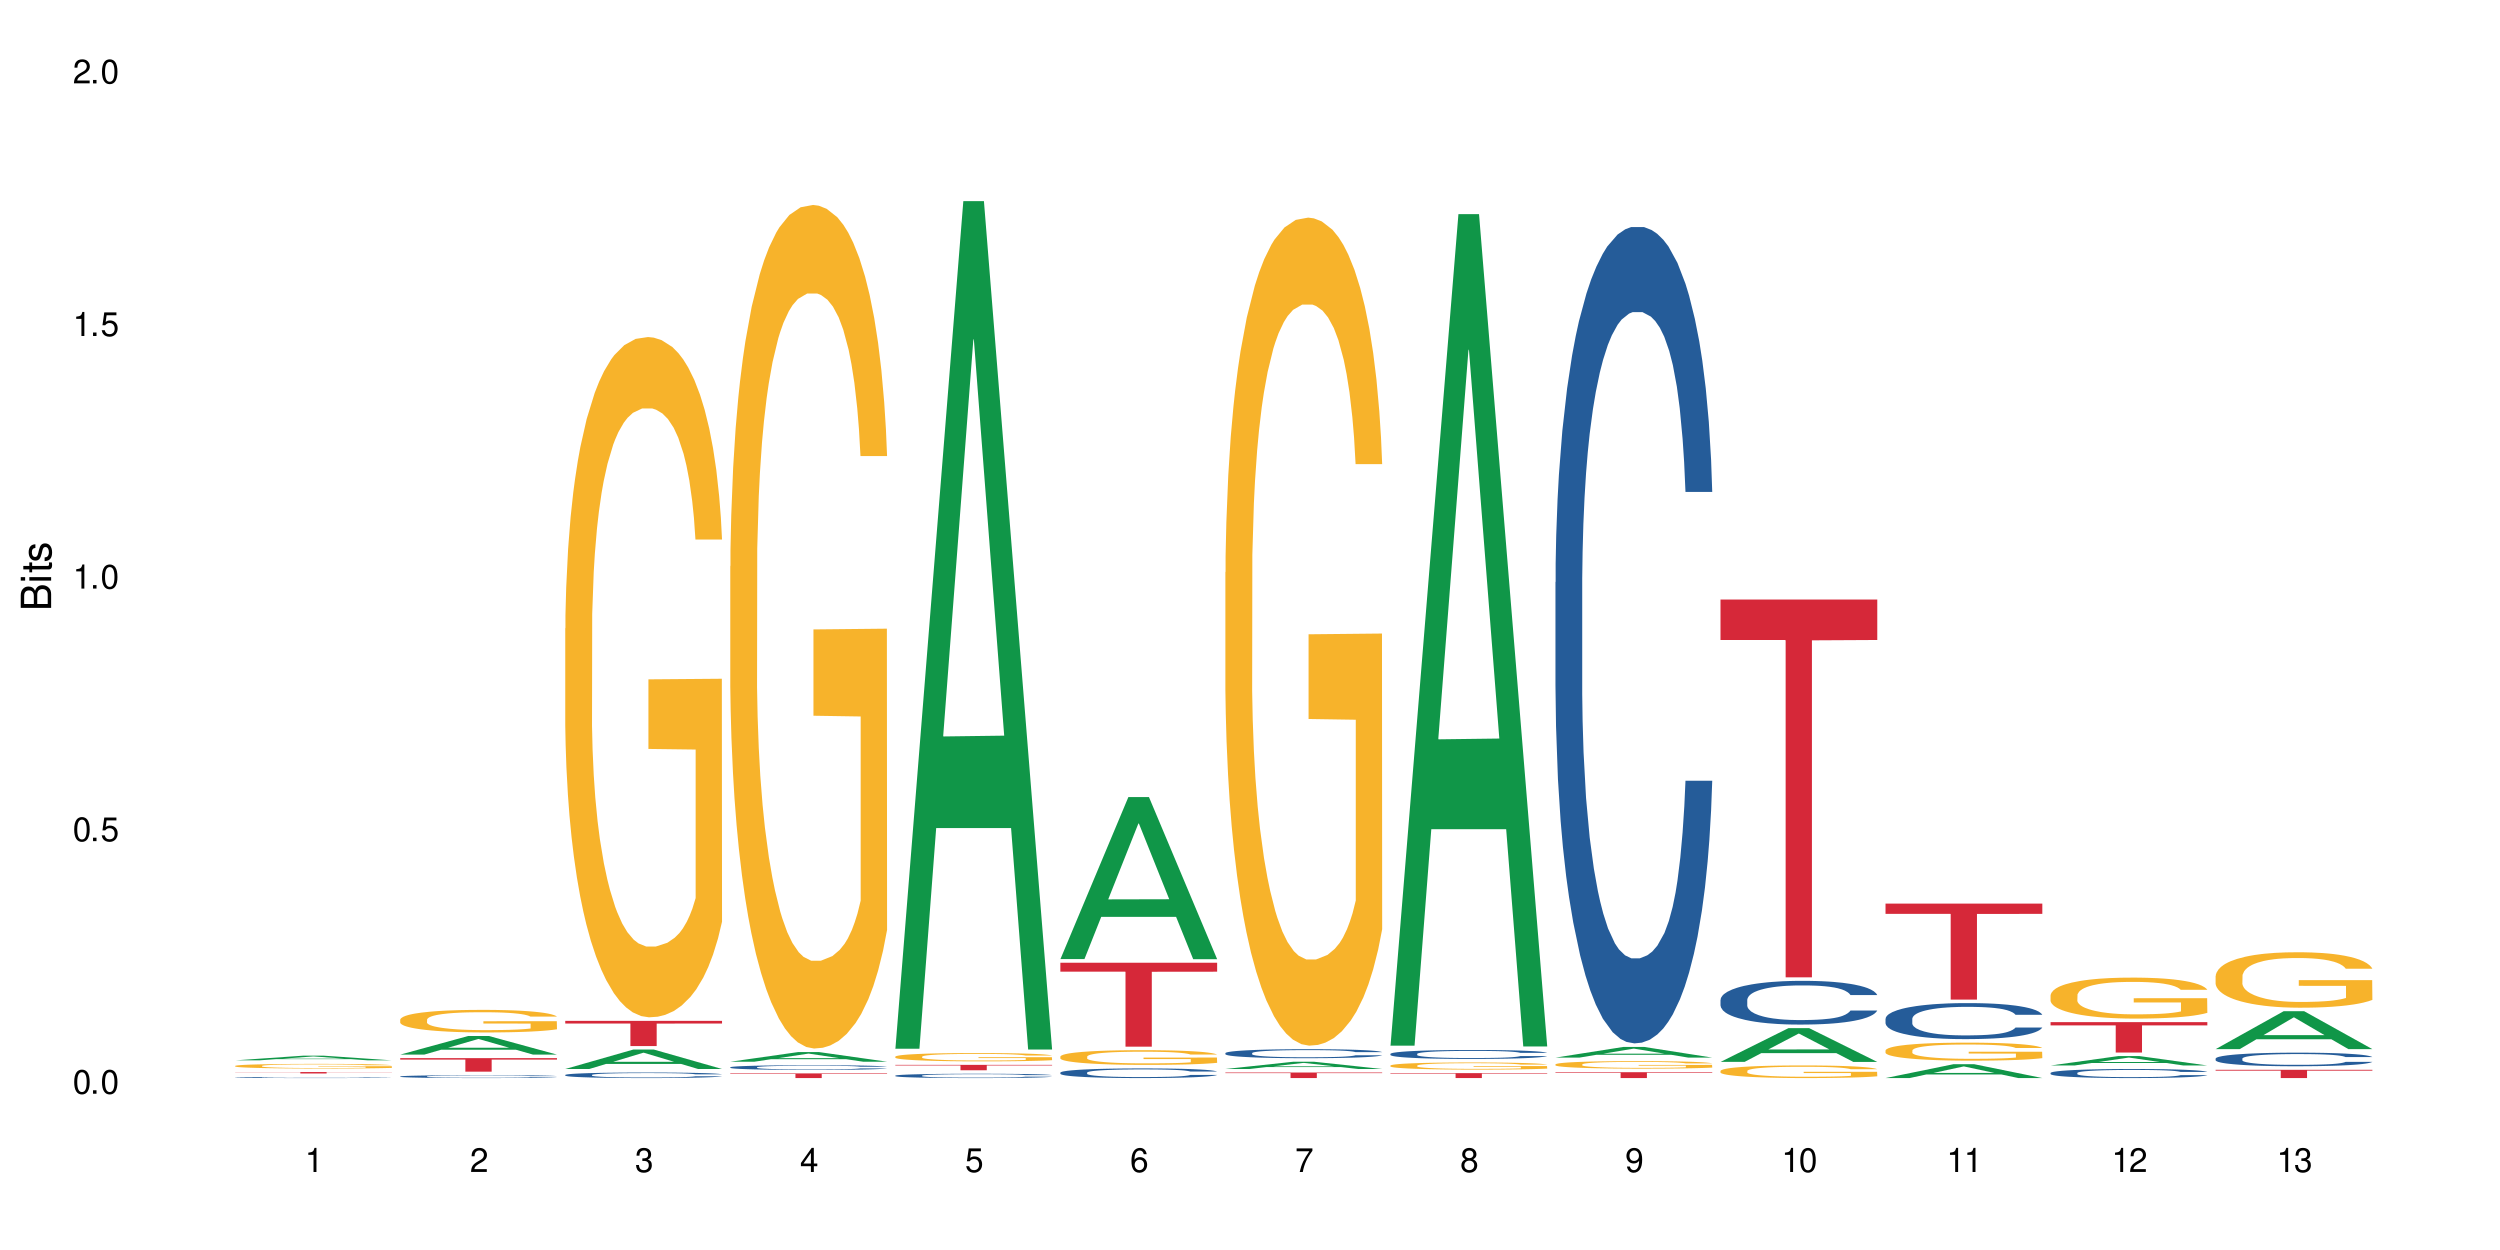 <?xml version="1.0" encoding="UTF-8"?>
<svg xmlns="http://www.w3.org/2000/svg" xmlns:xlink="http://www.w3.org/1999/xlink" width="720" height="360" viewBox="0 0 720 360">
<defs>
<g>
<g id="glyph-0-0">
</g>
<g id="glyph-0-1">
<path d="M 2.641 -6.938 C 2 -6.938 1.422 -6.656 1.078 -6.172 C 0.641 -5.562 0.406 -4.641 0.406 -3.359 C 0.406 -1.016 1.188 0.219 2.641 0.219 C 4.078 0.219 4.859 -1.016 4.859 -3.297 C 4.859 -4.641 4.656 -5.547 4.203 -6.172 C 3.844 -6.656 3.281 -6.938 2.641 -6.938 Z M 2.641 -6.188 C 3.547 -6.188 4 -5.25 4 -3.375 C 4 -1.406 3.562 -0.484 2.625 -0.484 C 1.734 -0.484 1.281 -1.438 1.281 -3.344 C 1.281 -5.25 1.734 -6.188 2.641 -6.188 Z M 2.641 -6.188 "/>
</g>
<g id="glyph-0-2">
<path d="M 1.828 -1 L 0.828 -1 L 0.828 0 L 1.828 0 Z M 1.828 -1 "/>
</g>
<g id="glyph-0-3">
<path d="M 4.562 -6.797 L 1.062 -6.797 L 0.547 -3.094 L 1.328 -3.094 C 1.719 -3.562 2.047 -3.734 2.578 -3.734 C 3.484 -3.734 4.062 -3.109 4.062 -2.094 C 4.062 -1.125 3.484 -0.531 2.578 -0.531 C 1.828 -0.531 1.375 -0.906 1.188 -1.672 L 0.328 -1.672 C 0.453 -1.109 0.547 -0.844 0.75 -0.594 C 1.125 -0.078 1.828 0.219 2.594 0.219 C 3.969 0.219 4.922 -0.781 4.922 -2.219 C 4.922 -3.562 4.031 -4.484 2.719 -4.484 C 2.25 -4.484 1.859 -4.359 1.469 -4.062 L 1.734 -5.969 L 4.562 -5.969 Z M 4.562 -6.797 "/>
</g>
<g id="glyph-0-4">
<path d="M 2.484 -4.938 L 2.484 0 L 3.328 0 L 3.328 -6.938 L 2.766 -6.938 C 2.469 -5.875 2.281 -5.734 0.984 -5.562 L 0.984 -4.938 Z M 2.484 -4.938 "/>
</g>
<g id="glyph-0-5">
<path d="M 4.859 -0.828 L 1.281 -0.828 C 1.359 -1.406 1.672 -1.781 2.5 -2.281 L 3.469 -2.828 C 4.406 -3.344 4.906 -4.062 4.906 -4.906 C 4.906 -5.484 4.672 -6.031 4.266 -6.406 C 3.859 -6.766 3.375 -6.938 2.719 -6.938 C 1.859 -6.938 1.219 -6.625 0.844 -6.031 C 0.609 -5.672 0.5 -5.234 0.484 -4.531 L 1.328 -4.531 C 1.359 -5.016 1.406 -5.281 1.531 -5.516 C 1.75 -5.938 2.188 -6.203 2.703 -6.203 C 3.469 -6.203 4.031 -5.641 4.031 -4.891 C 4.031 -4.344 3.719 -3.859 3.125 -3.516 L 2.234 -3 C 0.812 -2.172 0.406 -1.531 0.328 -0.016 L 4.859 -0.016 Z M 4.859 -0.828 "/>
</g>
<g id="glyph-0-6">
<path d="M 2.125 -3.188 L 2.578 -3.188 C 3.5 -3.188 3.984 -2.766 3.984 -1.922 C 3.984 -1.062 3.469 -0.531 2.594 -0.531 C 1.656 -0.531 1.203 -1 1.156 -2.016 L 0.312 -2.016 C 0.344 -1.453 0.438 -1.094 0.609 -0.781 C 0.953 -0.109 1.625 0.219 2.547 0.219 C 3.953 0.219 4.859 -0.625 4.859 -1.938 C 4.859 -2.828 4.516 -3.297 3.703 -3.594 C 4.344 -3.844 4.656 -4.328 4.656 -5.031 C 4.656 -6.219 3.875 -6.938 2.578 -6.938 C 1.203 -6.938 0.484 -6.172 0.453 -4.703 L 1.297 -4.703 C 1.312 -5.125 1.344 -5.359 1.453 -5.578 C 1.641 -5.969 2.062 -6.203 2.594 -6.203 C 3.344 -6.203 3.797 -5.75 3.797 -5 C 3.797 -4.516 3.609 -4.219 3.25 -4.047 C 3.016 -3.953 2.703 -3.922 2.125 -3.906 Z M 2.125 -3.188 "/>
</g>
<g id="glyph-0-7">
<path d="M 3.141 -1.672 L 3.141 0 L 3.984 0 L 3.984 -1.672 L 4.984 -1.672 L 4.984 -2.438 L 3.984 -2.438 L 3.984 -6.938 L 3.359 -6.938 L 0.266 -2.578 L 0.266 -1.672 Z M 3.141 -2.438 L 1 -2.438 L 3.141 -5.5 Z M 3.141 -2.438 "/>
</g>
<g id="glyph-0-8">
<path d="M 4.781 -5.125 C 4.609 -6.266 3.891 -6.938 2.844 -6.938 C 2.094 -6.938 1.422 -6.578 1.031 -5.953 C 0.594 -5.266 0.406 -4.422 0.406 -3.172 C 0.406 -2 0.578 -1.25 0.984 -0.641 C 1.359 -0.078 1.953 0.219 2.703 0.219 C 3.984 0.219 4.922 -0.75 4.922 -2.094 C 4.922 -3.375 4.062 -4.281 2.844 -4.281 C 2.172 -4.281 1.641 -4.031 1.281 -3.516 C 1.281 -5.234 1.828 -6.188 2.797 -6.188 C 3.391 -6.188 3.797 -5.797 3.938 -5.125 Z M 2.734 -3.531 C 3.547 -3.531 4.062 -2.953 4.062 -2.031 C 4.062 -1.156 3.484 -0.531 2.703 -0.531 C 1.922 -0.531 1.328 -1.188 1.328 -2.078 C 1.328 -2.938 1.906 -3.531 2.734 -3.531 Z M 2.734 -3.531 "/>
</g>
<g id="glyph-0-9">
<path d="M 4.984 -6.797 L 0.438 -6.797 L 0.438 -5.969 L 4.109 -5.969 C 2.5 -3.656 1.828 -2.234 1.328 0 L 2.219 0 C 2.594 -2.172 3.453 -4.047 4.984 -6.094 Z M 4.984 -6.797 "/>
</g>
<g id="glyph-0-10">
<path d="M 3.75 -3.656 C 4.469 -4.094 4.688 -4.438 4.688 -5.078 C 4.688 -6.172 3.844 -6.938 2.641 -6.938 C 1.438 -6.938 0.594 -6.172 0.594 -5.094 C 0.594 -4.438 0.812 -4.094 1.516 -3.656 C 0.734 -3.266 0.359 -2.703 0.359 -1.922 C 0.359 -0.656 1.281 0.219 2.641 0.219 C 3.984 0.219 4.922 -0.656 4.922 -1.922 C 4.922 -2.703 4.531 -3.266 3.75 -3.656 Z M 2.641 -6.188 C 3.359 -6.188 3.812 -5.75 3.812 -5.062 C 3.812 -4.406 3.344 -3.984 2.641 -3.984 C 1.922 -3.984 1.453 -4.406 1.453 -5.078 C 1.453 -5.75 1.922 -6.188 2.641 -6.188 Z M 2.641 -3.266 C 3.484 -3.266 4.062 -2.719 4.062 -1.906 C 4.062 -1.078 3.484 -0.531 2.625 -0.531 C 1.797 -0.531 1.219 -1.094 1.219 -1.906 C 1.219 -2.719 1.781 -3.266 2.641 -3.266 Z M 2.641 -3.266 "/>
</g>
<g id="glyph-0-11">
<path d="M 0.516 -1.578 C 0.672 -0.453 1.406 0.219 2.438 0.219 C 3.188 0.219 3.859 -0.141 4.266 -0.766 C 4.688 -1.453 4.891 -2.297 4.891 -3.547 C 4.891 -4.719 4.703 -5.453 4.312 -6.078 C 3.938 -6.641 3.344 -6.938 2.594 -6.938 C 1.297 -6.938 0.359 -5.969 0.359 -4.625 C 0.359 -3.344 1.234 -2.453 2.453 -2.453 C 3.094 -2.453 3.578 -2.672 4.016 -3.203 C 4 -1.484 3.469 -0.531 2.5 -0.531 C 1.906 -0.531 1.484 -0.906 1.359 -1.578 Z M 2.578 -6.203 C 3.375 -6.203 3.969 -5.531 3.969 -4.641 C 3.969 -3.797 3.391 -3.188 2.547 -3.188 C 1.734 -3.188 1.234 -3.766 1.234 -4.688 C 1.234 -5.562 1.797 -6.203 2.578 -6.203 Z M 2.578 -6.203 "/>
</g>
<g id="glyph-1-0">
</g>
<g id="glyph-1-1">
<path d="M 0 -0.953 L 0 -4.891 C 0 -5.719 -0.234 -6.344 -0.734 -6.797 C -1.188 -7.234 -1.812 -7.469 -2.5 -7.469 C -3.547 -7.469 -4.188 -7 -4.625 -5.875 C -4.984 -6.688 -5.625 -7.094 -6.531 -7.094 C -7.172 -7.094 -7.734 -6.859 -8.141 -6.391 C -8.562 -5.922 -8.75 -5.344 -8.75 -4.5 L -8.75 -0.953 Z M -4.984 -2.062 L -7.766 -2.062 L -7.766 -4.219 C -7.766 -4.844 -7.688 -5.203 -7.453 -5.5 C -7.219 -5.812 -6.859 -5.969 -6.375 -5.969 C -5.891 -5.969 -5.531 -5.812 -5.297 -5.5 C -5.062 -5.203 -4.984 -4.844 -4.984 -4.219 Z M -0.984 -2.062 L -4 -2.062 L -4 -4.781 C -4 -5.766 -3.438 -6.359 -2.484 -6.359 C -1.547 -6.359 -0.984 -5.766 -0.984 -4.781 Z M -0.984 -2.062 "/>
</g>
<g id="glyph-1-2">
<path d="M -6.281 -1.797 L -6.281 -0.797 L 0 -0.797 L 0 -1.797 Z M -8.75 -1.797 L -8.75 -0.797 L -7.484 -0.797 L -7.484 -1.797 Z M -8.75 -1.797 "/>
</g>
<g id="glyph-1-3">
<path d="M -6.281 -3.047 L -6.281 -2.016 L -8.016 -2.016 L -8.016 -1.016 L -6.281 -1.016 L -6.281 -0.172 L -5.469 -0.172 L -5.469 -1.016 L -0.719 -1.016 C -0.078 -1.016 0.281 -1.453 0.281 -2.234 C 0.281 -2.5 0.25 -2.719 0.188 -3.047 L -0.641 -3.047 C -0.609 -2.906 -0.594 -2.766 -0.594 -2.562 C -0.594 -2.141 -0.719 -2.016 -1.156 -2.016 L -5.469 -2.016 L -5.469 -3.047 Z M -6.281 -3.047 "/>
</g>
<g id="glyph-1-4">
<path d="M -4.531 -5.25 C -5.766 -5.25 -6.469 -4.422 -6.469 -2.969 C -6.469 -1.516 -5.719 -0.562 -4.547 -0.562 C -3.562 -0.562 -3.094 -1.062 -2.734 -2.562 L -2.516 -3.484 C -2.344 -4.188 -2.094 -4.469 -1.641 -4.469 C -1.047 -4.469 -0.641 -3.875 -0.641 -3 C -0.641 -2.453 -0.797 -2 -1.062 -1.75 C -1.25 -1.594 -1.422 -1.531 -1.875 -1.469 L -1.875 -0.406 C -0.422 -0.453 0.281 -1.266 0.281 -2.922 C 0.281 -4.5 -0.5 -5.516 -1.719 -5.516 C -2.656 -5.516 -3.172 -4.984 -3.469 -3.734 L -3.703 -2.766 C -3.891 -1.953 -4.156 -1.609 -4.594 -1.609 C -5.188 -1.609 -5.547 -2.125 -5.547 -2.938 C -5.547 -3.75 -5.203 -4.172 -4.531 -4.203 Z M -4.531 -5.25 "/>
</g>
</g>
</defs>
<rect x="-72" y="-36" width="864" height="432" fill="rgb(100%, 100%, 100%)" fill-opacity="1"/>
<path fill-rule="nonzero" fill="rgb(6.275%, 58.824%, 28.235%)" fill-opacity="1" d="M 67.73 305.383 L 67.777 305.383 L 87.316 304.035 L 93.25 304.035 L 112.883 305.383 L 105.984 305.383 L 101.066 305.031 L 79.5 305.031 L 74.676 305.383 L 67.73 305.383 L 81.574 304.887 L 99.086 304.887 L 90.355 304.258 L 90.258 304.254 L 90.164 304.258 L 81.527 304.887 L 81.574 304.887 Z M 67.73 305.383 "/>
<path fill-rule="nonzero" fill="rgb(14.51%, 36.078%, 60%)" fill-opacity="1" d="M 67.73 310.312 L 67.785 310.309 L 67.785 310.305 L 67.953 310.293 L 68.336 310.281 L 68.723 310.27 L 69.715 310.254 L 71.09 310.238 L 72.523 310.227 L 73.566 310.219 L 74.504 310.215 L 76.652 310.203 L 78.027 310.199 L 79.516 310.195 L 81.332 310.188 L 82.652 310.188 L 85.629 310.184 L 87.828 310.18 L 97.027 310.18 L 98.789 310.184 L 100.273 310.188 L 102.863 310.191 L 105.176 310.199 L 106.223 310.203 L 107.875 310.215 L 109.141 310.223 L 110.02 310.23 L 111.012 310.238 L 111.895 310.25 L 112.555 310.266 L 112.883 310.277 L 105.176 310.277 L 104.789 310.266 L 104.348 310.258 L 103.523 310.246 L 102.699 310.238 L 101.543 310.23 L 100.496 310.227 L 99.062 310.219 L 97.797 310.215 L 96.477 310.215 L 95.207 310.211 L 88.93 310.211 L 86.785 310.215 L 85.629 310.215 L 83.977 310.219 L 82.82 310.223 L 81.441 310.227 L 80.508 310.234 L 79.352 310.238 L 78.523 310.246 L 77.586 310.254 L 77.035 310.262 L 76.543 310.27 L 76.102 310.281 L 75.77 310.289 L 75.551 310.301 L 75.441 310.309 L 75.441 310.352 L 75.551 310.363 L 75.824 310.375 L 76.543 310.391 L 77.586 310.406 L 78.801 310.418 L 79.957 310.426 L 80.617 310.43 L 81.496 310.434 L 82.875 310.438 L 84.855 310.445 L 86.012 310.445 L 87.773 310.449 L 95.594 310.449 L 97.082 310.445 L 99.117 310.441 L 100.383 310.438 L 101.484 310.43 L 102.312 310.426 L 102.863 310.422 L 103.688 310.414 L 104.348 310.402 L 104.844 310.395 L 105.176 310.383 L 112.883 310.383 L 112.555 310.395 L 112.059 310.406 L 111.562 310.414 L 110.793 310.426 L 109.91 310.434 L 108.645 310.441 L 107.598 310.449 L 106.223 310.457 L 104.957 310.461 L 103.578 310.465 L 101.543 310.473 L 100.219 310.473 L 98.789 310.477 L 97.082 310.48 L 86.453 310.48 L 84.195 310.477 L 81.387 310.473 L 79.352 310.469 L 77.754 310.461 L 76.375 310.457 L 74.836 310.449 L 72.852 310.438 L 71.641 310.426 L 70.816 310.422 L 69.879 310.41 L 69.219 310.398 L 68.445 310.383 L 67.895 310.363 L 67.73 310.348 Z M 67.73 310.312 "/>
<path fill-rule="nonzero" fill="rgb(96.863%, 70.196%, 16.863%)" fill-opacity="1" d="M 67.73 306.973 L 67.785 306.969 L 67.785 306.945 L 68.008 306.891 L 68.559 306.816 L 69.273 306.754 L 70.043 306.703 L 70.539 306.68 L 71.367 306.641 L 72.082 306.613 L 73.898 306.559 L 76.211 306.508 L 77.477 306.488 L 78.91 306.465 L 80.945 306.441 L 81.883 306.434 L 84.746 306.414 L 87.996 306.402 L 91.574 306.398 L 93.227 306.398 L 95.484 306.406 L 98.566 306.418 L 100.328 306.43 L 101.707 306.441 L 103.137 306.457 L 104.898 306.484 L 106.551 306.512 L 107.875 306.543 L 109.195 306.578 L 110.297 306.617 L 111.234 306.66 L 112.059 306.711 L 112.555 306.754 L 112.883 306.797 L 105.23 306.797 L 104.789 306.754 L 104.293 306.723 L 103.469 306.68 L 102.641 306.652 L 101.816 306.629 L 100.273 306.598 L 98.953 306.578 L 97.301 306.559 L 95.703 306.547 L 93.887 306.543 L 92.785 306.539 L 89.867 306.539 L 87.223 306.547 L 85.684 306.559 L 84.582 306.566 L 83.039 306.586 L 82.102 306.602 L 81.551 306.609 L 79.902 306.648 L 78.801 306.684 L 78.195 306.707 L 77.422 306.742 L 76.871 306.773 L 76.266 306.824 L 75.938 306.859 L 75.496 306.945 L 75.441 307.164 L 75.605 307.211 L 75.938 307.262 L 76.375 307.305 L 77.035 307.352 L 77.699 307.387 L 78.855 307.434 L 79.844 307.465 L 80.617 307.484 L 82.102 307.52 L 82.707 307.531 L 84.141 307.551 L 85.629 307.57 L 87.445 307.582 L 88.82 307.59 L 91.023 307.598 L 93.832 307.598 L 97.137 307.59 L 99.227 307.582 L 100.66 307.57 L 101.598 307.562 L 102.754 307.547 L 103.578 307.535 L 104.348 307.523 L 105.285 307.504 L 105.285 307.211 L 91.684 307.207 L 91.684 307.07 L 112.828 307.07 L 112.883 307.547 L 111.727 307.582 L 110.297 307.613 L 108.918 307.637 L 107.488 307.66 L 105.449 307.684 L 103.797 307.695 L 101.266 307.715 L 98.953 307.723 L 96.531 307.73 L 94.383 307.734 L 91.852 307.738 L 89.594 307.734 L 87.168 307.727 L 85.242 307.719 L 81.719 307.688 L 79.516 307.664 L 78.082 307.641 L 76.598 307.617 L 75.109 307.586 L 73.789 307.555 L 72.906 307.527 L 72.027 307.5 L 71.09 307.461 L 70.207 307.422 L 69.547 307.383 L 68.941 307.34 L 68.5 307.301 L 68.062 307.242 L 67.84 307.199 L 67.73 307.164 Z M 67.73 306.973 "/>
<path fill-rule="nonzero" fill="rgb(83.922%, 15.686%, 22.353%)" fill-opacity="1" d="M 67.73 308.75 L 112.883 308.75 L 112.883 308.797 L 94.066 308.797 L 94.066 309.164 L 86.496 309.164 L 86.496 308.797 L 67.73 308.797 Z M 67.73 308.75 "/>
<path fill-rule="nonzero" fill="rgb(6.275%, 58.824%, 28.235%)" fill-opacity="1" d="M 115.262 303.723 L 115.309 303.719 L 134.848 298.363 L 140.781 298.363 L 160.414 303.727 L 153.516 303.727 L 148.598 302.328 L 127.031 302.328 L 122.207 303.723 L 115.262 303.723 L 129.105 301.746 L 146.617 301.742 L 137.887 299.238 L 137.789 299.234 L 137.691 299.25 L 129.059 301.742 L 129.105 301.746 Z M 115.262 303.723 "/>
<path fill-rule="nonzero" fill="rgb(14.51%, 36.078%, 60%)" fill-opacity="1" d="M 115.262 310.016 L 115.316 310.012 L 115.316 309.996 L 115.48 309.965 L 115.867 309.93 L 116.254 309.906 L 117.242 309.859 L 118.621 309.816 L 120.051 309.785 L 121.098 309.766 L 122.035 309.75 L 124.184 309.723 L 125.559 309.707 L 127.047 309.695 L 128.863 309.68 L 130.184 309.672 L 133.156 309.66 L 135.359 309.656 L 137.066 309.652 L 140.758 309.652 L 142.961 309.656 L 144.555 309.66 L 146.316 309.668 L 147.805 309.672 L 150.395 309.691 L 152.707 309.711 L 153.75 309.723 L 155.402 309.746 L 156.672 309.77 L 157.551 309.789 L 158.543 309.816 L 159.422 309.852 L 160.086 309.891 L 160.414 309.922 L 152.707 309.922 L 152.32 309.891 L 151.879 309.867 L 151.055 309.836 L 150.227 309.816 L 149.07 309.793 L 148.023 309.781 L 146.594 309.766 L 145.328 309.758 L 144.004 309.75 L 142.738 309.746 L 140.316 309.738 L 137.508 309.738 L 136.461 309.742 L 134.312 309.746 L 133.156 309.754 L 131.504 309.766 L 130.348 309.773 L 128.973 309.789 L 128.035 309.801 L 126.879 309.82 L 126.055 309.84 L 125.117 309.863 L 124.566 309.883 L 124.07 309.902 L 123.633 309.93 L 123.301 309.957 L 123.082 309.984 L 122.969 310.012 L 122.969 310.129 L 123.082 310.156 L 123.355 310.188 L 124.07 310.234 L 125.117 310.273 L 126.328 310.305 L 127.484 310.328 L 128.145 310.34 L 129.027 310.352 L 130.402 310.367 L 132.387 310.379 L 133.543 310.387 L 135.305 310.395 L 141.691 310.395 L 143.125 310.391 L 144.609 310.383 L 146.648 310.371 L 147.914 310.359 L 149.016 310.344 L 149.844 310.328 L 150.395 310.316 L 151.219 310.293 L 151.879 310.27 L 152.375 310.242 L 152.707 310.215 L 160.414 310.215 L 160.086 310.246 L 159.59 310.273 L 159.094 310.297 L 158.324 310.324 L 157.441 310.348 L 156.176 310.375 L 155.129 310.391 L 153.75 310.41 L 152.484 310.426 L 151.109 310.438 L 149.07 310.453 L 147.75 310.461 L 146.316 310.469 L 144.609 310.473 L 142.465 310.477 L 140.152 310.48 L 135.691 310.48 L 133.984 310.477 L 131.727 310.469 L 128.918 310.457 L 126.879 310.441 L 125.281 310.43 L 123.906 310.414 L 122.363 310.395 L 120.383 310.359 L 119.172 310.332 L 118.344 310.312 L 117.41 310.281 L 116.746 310.258 L 115.977 310.215 L 115.426 310.16 L 115.262 310.117 Z M 115.262 310.016 "/>
<path fill-rule="nonzero" fill="rgb(96.863%, 70.196%, 16.863%)" fill-opacity="1" d="M 115.262 293.629 L 115.316 293.625 L 115.316 293.504 L 115.535 293.238 L 116.086 292.867 L 116.805 292.566 L 117.574 292.328 L 118.07 292.203 L 118.895 292.023 L 119.609 291.895 L 121.43 291.625 L 123.742 291.379 L 125.008 291.27 L 126.438 291.168 L 128.477 291.055 L 129.414 291.016 L 132.277 290.918 L 135.523 290.859 L 139.105 290.844 L 140.758 290.848 L 143.016 290.871 L 146.098 290.938 L 147.859 290.996 L 149.238 291.055 L 150.668 291.133 L 152.43 291.254 L 154.082 291.395 L 155.402 291.539 L 156.727 291.715 L 157.828 291.906 L 158.762 292.113 L 159.59 292.363 L 160.086 292.57 L 160.414 292.781 L 152.762 292.781 L 152.32 292.57 L 151.824 292.41 L 151 292.215 L 150.172 292.074 L 149.348 291.961 L 147.805 291.805 L 146.484 291.711 L 144.832 291.625 L 143.234 291.574 L 141.418 291.539 L 140.316 291.527 L 137.398 291.527 L 134.754 291.566 L 133.211 291.613 L 132.109 291.664 L 130.57 291.75 L 129.633 291.824 L 129.082 291.871 L 127.43 292.055 L 126.328 292.223 L 125.723 292.332 L 124.953 292.512 L 124.402 292.672 L 123.797 292.91 L 123.465 293.09 L 123.023 293.492 L 122.969 294.562 L 123.137 294.789 L 123.465 295.031 L 123.906 295.246 L 124.566 295.473 L 125.227 295.645 L 126.383 295.875 L 127.375 296.031 L 128.145 296.129 L 129.633 296.293 L 130.238 296.344 L 131.672 296.453 L 133.156 296.535 L 134.973 296.605 L 136.352 296.641 L 138.555 296.672 L 141.363 296.672 L 144.668 296.637 L 146.758 296.59 L 148.191 296.539 L 149.125 296.5 L 150.281 296.434 L 151.109 296.375 L 151.879 296.309 L 152.816 296.207 L 152.816 294.789 L 139.215 294.781 L 139.215 294.117 L 160.359 294.109 L 160.414 296.434 L 159.258 296.594 L 157.828 296.75 L 156.449 296.867 L 155.02 296.969 L 152.98 297.082 L 151.328 297.152 L 148.797 297.234 L 146.484 297.289 L 144.059 297.324 L 141.914 297.344 L 139.379 297.348 L 137.121 297.336 L 134.699 297.301 L 132.773 297.254 L 131.012 297.195 L 129.246 297.117 L 127.047 296.992 L 125.613 296.891 L 124.125 296.766 L 122.641 296.617 L 121.316 296.457 L 120.438 296.332 L 119.555 296.191 L 118.621 296.012 L 117.738 295.809 L 117.078 295.625 L 116.473 295.418 L 116.031 295.223 L 115.59 294.953 L 115.371 294.742 L 115.262 294.555 Z M 115.262 293.629 "/>
<path fill-rule="nonzero" fill="rgb(83.922%, 15.686%, 22.353%)" fill-opacity="1" d="M 115.262 304.742 L 160.414 304.742 L 160.414 305.16 L 141.598 305.164 L 141.598 308.641 L 134.023 308.641 L 134.023 305.168 L 133.914 305.16 L 115.262 305.16 Z M 115.262 304.742 "/>
<path fill-rule="nonzero" fill="rgb(6.275%, 58.824%, 28.235%)" fill-opacity="1" d="M 162.793 307.863 L 162.84 307.859 L 182.379 302.273 L 188.312 302.273 L 207.945 307.871 L 201.047 307.871 L 196.125 306.41 L 174.562 306.41 L 169.738 307.863 L 162.793 307.863 L 176.637 305.805 L 194.148 305.801 L 185.418 303.188 L 185.32 303.184 L 185.223 303.199 L 176.59 305.801 L 176.637 305.805 Z M 162.793 307.863 "/>
<path fill-rule="nonzero" fill="rgb(14.51%, 36.078%, 60%)" fill-opacity="1" d="M 162.793 309.578 L 162.848 309.578 L 162.848 309.543 L 163.012 309.488 L 163.398 309.418 L 163.781 309.367 L 164.773 309.281 L 166.148 309.199 L 167.582 309.137 L 168.629 309.098 L 169.562 309.066 L 171.711 309.016 L 173.09 308.984 L 174.574 308.961 L 176.391 308.938 L 177.715 308.922 L 180.688 308.898 L 182.891 308.887 L 184.598 308.883 L 188.285 308.883 L 190.488 308.891 L 192.086 308.898 L 193.848 308.91 L 195.336 308.922 L 197.922 308.953 L 200.234 308.996 L 201.281 309.02 L 202.934 309.062 L 204.199 309.105 L 205.082 309.145 L 206.074 309.199 L 206.953 309.266 L 207.613 309.34 L 207.945 309.402 L 200.234 309.402 L 199.852 309.344 L 199.41 309.297 L 198.582 309.238 L 197.758 309.195 L 196.602 309.152 L 195.555 309.125 L 194.125 309.098 L 192.855 309.082 L 191.535 309.066 L 190.27 309.059 L 187.848 309.051 L 185.039 309.051 L 183.992 309.055 L 181.844 309.066 L 180.688 309.074 L 179.035 309.094 L 177.879 309.113 L 176.504 309.145 L 175.566 309.168 L 174.41 309.207 L 173.586 309.242 L 172.648 309.289 L 172.098 309.324 L 171.602 309.367 L 171.16 309.414 L 170.832 309.465 L 170.609 309.52 L 170.5 309.57 L 170.5 309.797 L 170.609 309.852 L 170.887 309.914 L 171.602 310 L 172.648 310.078 L 173.859 310.141 L 175.016 310.184 L 175.676 310.203 L 176.559 310.227 L 177.934 310.258 L 179.918 310.285 L 181.074 310.297 L 182.836 310.309 L 184.652 310.316 L 187.074 310.316 L 189.223 310.309 L 190.656 310.301 L 192.141 310.289 L 194.18 310.266 L 195.445 310.242 L 196.547 310.215 L 197.371 310.188 L 197.922 310.164 L 198.75 310.117 L 199.41 310.07 L 199.906 310.016 L 200.234 309.969 L 207.945 309.969 L 207.613 310.027 L 207.117 310.082 L 206.625 310.125 L 205.852 310.176 L 204.973 310.223 L 203.703 310.273 L 202.66 310.309 L 201.281 310.344 L 200.016 310.371 L 198.641 310.395 L 196.602 310.426 L 195.281 310.441 L 193.848 310.453 L 192.141 310.465 L 189.992 310.477 L 187.68 310.48 L 183.219 310.48 L 181.512 310.473 L 179.254 310.461 L 176.449 310.434 L 174.41 310.406 L 172.812 310.379 L 171.438 310.348 L 169.895 310.309 L 167.914 310.246 L 166.699 310.195 L 165.875 310.156 L 164.938 310.098 L 164.277 310.047 L 163.508 309.965 L 162.957 309.859 L 162.793 309.781 Z M 162.793 309.578 "/>
<path fill-rule="nonzero" fill="rgb(96.863%, 70.196%, 16.863%)" fill-opacity="1" d="M 162.793 180.98 L 162.848 180.801 L 162.848 177.223 L 163.066 169.172 L 163.617 158.078 L 164.332 148.953 L 165.105 141.797 L 165.602 138.039 L 166.426 132.672 L 167.141 128.734 L 168.957 120.684 L 171.27 113.168 L 172.539 109.949 L 173.969 106.906 L 176.008 103.508 L 176.941 102.254 L 179.805 99.391 L 183.055 97.602 L 186.633 97.066 L 188.285 97.242 L 190.543 97.961 L 193.629 99.93 L 195.391 101.719 L 196.766 103.508 L 198.199 105.832 L 199.961 109.41 L 201.613 113.707 L 202.934 118 L 204.254 123.367 L 205.355 129.094 L 206.293 135.355 L 207.117 142.871 L 207.613 149.133 L 207.945 155.395 L 200.289 155.395 L 199.852 149.133 L 199.355 144.301 L 198.527 138.398 L 197.703 134.102 L 196.875 130.703 L 195.336 126.051 L 194.012 123.188 L 192.363 120.684 L 190.766 119.074 L 188.949 118 L 187.848 117.641 L 184.926 117.641 L 182.285 118.895 L 180.742 120.324 L 179.641 121.758 L 178.098 124.441 L 177.164 126.59 L 176.613 128.02 L 174.961 133.566 L 173.859 138.574 L 173.254 141.977 L 172.484 147.344 L 171.934 152.176 L 171.328 159.332 L 170.996 164.699 L 170.555 176.867 L 170.5 209.074 L 170.664 215.871 L 170.996 223.207 L 171.438 229.648 L 172.098 236.449 L 172.758 241.637 L 173.914 248.617 L 174.906 253.27 L 175.676 256.309 L 177.164 261.141 L 177.77 262.75 L 179.199 265.973 L 180.688 268.477 L 182.504 270.625 L 183.883 271.695 L 186.082 272.594 L 188.891 272.594 L 192.195 271.52 L 194.289 270.086 L 195.719 268.656 L 196.656 267.402 L 197.812 265.434 L 198.641 263.645 L 199.41 261.676 L 200.348 258.637 L 200.348 215.871 L 186.746 215.691 L 186.746 195.652 L 207.891 195.477 L 207.945 265.434 L 206.789 270.266 L 205.355 274.918 L 203.98 278.496 L 202.547 281.539 L 200.512 284.938 L 198.859 287.086 L 196.324 289.59 L 194.012 291.199 L 191.59 292.273 L 189.441 292.812 L 186.91 292.988 L 184.652 292.633 L 182.23 291.559 L 180.301 290.125 L 178.539 288.336 L 176.777 286.012 L 174.574 282.254 L 173.145 279.211 L 171.656 275.453 L 170.172 270.98 L 168.848 266.152 L 167.969 262.395 L 167.086 258.098 L 166.148 252.73 L 165.27 246.648 L 164.609 241.102 L 164.004 234.84 L 163.562 228.934 L 163.121 220.883 L 162.902 214.441 L 162.793 208.895 Z M 162.793 180.98 "/>
<path fill-rule="nonzero" fill="rgb(83.922%, 15.686%, 22.353%)" fill-opacity="1" d="M 162.793 294.004 L 207.945 294.004 L 207.945 294.781 L 189.125 294.789 L 189.125 301.258 L 181.555 301.258 L 181.555 294.793 L 181.445 294.781 L 162.793 294.781 Z M 162.793 294.004 "/>
<path fill-rule="nonzero" fill="rgb(6.275%, 58.824%, 28.235%)" fill-opacity="1" d="M 210.32 305.773 L 210.371 305.77 L 229.906 302.992 L 235.84 302.992 L 255.477 305.773 L 248.578 305.773 L 243.656 305.047 L 222.094 305.047 L 217.27 305.773 L 210.32 305.773 L 224.168 304.746 L 241.68 304.746 L 232.945 303.445 L 232.852 303.441 L 232.754 303.449 L 224.117 304.746 L 224.168 304.746 Z M 210.32 305.773 "/>
<path fill-rule="nonzero" fill="rgb(14.51%, 36.078%, 60%)" fill-opacity="1" d="M 210.32 307.371 L 210.375 307.371 L 210.375 307.34 L 210.543 307.293 L 210.926 307.234 L 211.312 307.195 L 212.305 307.121 L 213.68 307.055 L 215.113 307 L 216.16 306.969 L 217.094 306.941 L 219.242 306.898 L 220.617 306.875 L 222.105 306.855 L 223.922 306.832 L 225.246 306.82 L 228.219 306.801 L 230.422 306.793 L 232.129 306.789 L 235.816 306.789 L 238.02 306.793 L 239.617 306.801 L 241.379 306.809 L 242.863 306.82 L 245.453 306.848 L 247.766 306.883 L 248.812 306.902 L 250.465 306.938 L 251.73 306.977 L 252.613 307.008 L 253.602 307.055 L 254.484 307.109 L 255.145 307.172 L 255.477 307.223 L 247.766 307.223 L 247.379 307.176 L 246.941 307.137 L 246.113 307.086 L 245.289 307.051 L 244.133 307.016 L 243.086 306.992 L 241.652 306.969 L 240.387 306.953 L 239.066 306.941 L 237.801 306.938 L 235.375 306.93 L 231.523 306.93 L 229.375 306.941 L 228.219 306.949 L 226.566 306.965 L 225.41 306.98 L 224.031 307.008 L 223.098 307.027 L 221.941 307.059 L 221.113 307.086 L 220.18 307.129 L 219.629 307.16 L 219.133 307.191 L 218.691 307.234 L 218.359 307.277 L 218.141 307.32 L 218.031 307.367 L 218.031 307.555 L 218.141 307.598 L 218.418 307.652 L 219.133 307.727 L 220.18 307.789 L 221.391 307.84 L 222.547 307.879 L 223.207 307.895 L 224.086 307.914 L 225.465 307.941 L 227.445 307.965 L 228.602 307.973 L 230.367 307.984 L 232.184 307.988 L 234.605 307.988 L 236.754 307.984 L 238.184 307.977 L 239.672 307.969 L 241.707 307.945 L 242.977 307.926 L 244.078 307.902 L 244.902 307.883 L 245.453 307.859 L 246.277 307.824 L 246.941 307.781 L 247.438 307.738 L 247.766 307.695 L 255.477 307.695 L 255.145 307.746 L 254.648 307.793 L 254.152 307.828 L 253.383 307.871 L 252.5 307.91 L 251.234 307.953 L 250.188 307.98 L 248.812 308.012 L 247.547 308.035 L 246.168 308.055 L 244.133 308.082 L 242.809 308.094 L 241.379 308.105 L 239.672 308.113 L 237.523 308.121 L 235.211 308.129 L 233.062 308.129 L 230.75 308.125 L 229.043 308.121 L 226.785 308.109 L 223.977 308.086 L 221.941 308.066 L 220.344 308.043 L 218.965 308.016 L 217.426 307.984 L 215.441 307.93 L 214.23 307.887 L 213.406 307.855 L 212.469 307.805 L 211.809 307.762 L 211.039 307.695 L 210.488 307.609 L 210.32 307.539 Z M 210.32 307.371 "/>
<path fill-rule="nonzero" fill="rgb(96.863%, 70.196%, 16.863%)" fill-opacity="1" d="M 210.32 163.086 L 210.375 162.863 L 210.375 158.426 L 210.598 148.441 L 211.148 134.684 L 211.863 123.367 L 212.633 114.492 L 213.129 109.836 L 213.957 103.18 L 214.672 98.297 L 216.488 88.312 L 218.801 78.996 L 220.066 75 L 221.5 71.23 L 223.539 67.012 L 224.473 65.461 L 227.336 61.91 L 230.586 59.691 L 234.164 59.027 L 235.816 59.246 L 238.074 60.137 L 241.156 62.574 L 242.922 64.793 L 244.297 67.012 L 245.73 69.898 L 247.492 74.336 L 249.145 79.66 L 250.465 84.984 L 251.785 91.641 L 252.887 98.742 L 253.824 106.508 L 254.648 115.824 L 255.145 123.59 L 255.477 131.355 L 247.82 131.355 L 247.379 123.59 L 246.887 117.602 L 246.059 110.277 L 245.234 104.953 L 244.406 100.738 L 242.863 94.969 L 241.543 91.418 L 239.891 88.312 L 238.293 86.316 L 236.477 84.984 L 235.375 84.543 L 232.457 84.543 L 229.816 86.094 L 228.273 87.871 L 227.172 89.645 L 225.629 92.973 L 224.695 95.637 L 224.145 97.41 L 222.492 104.289 L 221.391 110.5 L 220.785 114.715 L 220.012 121.371 L 219.461 127.363 L 218.855 136.238 L 218.527 142.895 L 218.086 157.98 L 218.031 197.918 L 218.195 206.348 L 218.527 215.445 L 218.965 223.434 L 219.629 231.863 L 220.289 238.301 L 221.445 246.953 L 222.438 252.719 L 223.207 256.492 L 224.695 262.484 L 225.301 264.48 L 226.73 268.473 L 228.219 271.578 L 230.035 274.242 L 231.41 275.574 L 233.613 276.684 L 236.422 276.684 L 239.727 275.352 L 241.82 273.578 L 243.25 271.801 L 244.188 270.25 L 245.344 267.809 L 246.168 265.59 L 246.941 263.148 L 247.875 259.375 L 247.875 206.348 L 234.273 206.129 L 234.273 181.277 L 255.422 181.055 L 255.477 267.809 L 254.32 273.797 L 252.887 279.566 L 251.512 284.004 L 250.078 287.777 L 248.043 291.992 L 246.391 294.656 L 243.855 297.762 L 241.543 299.758 L 239.121 301.09 L 236.973 301.754 L 234.441 301.977 L 232.184 301.531 L 229.758 300.203 L 227.832 298.426 L 226.07 296.207 L 224.309 293.324 L 222.105 288.664 L 220.672 284.891 L 219.188 280.234 L 217.699 274.688 L 216.379 268.695 L 215.496 264.035 L 214.617 258.711 L 213.68 252.055 L 212.801 244.512 L 212.137 237.633 L 211.531 229.867 L 211.094 222.547 L 210.652 212.562 L 210.43 204.574 L 210.32 197.695 Z M 210.32 163.086 "/>
<path fill-rule="nonzero" fill="rgb(83.922%, 15.686%, 22.353%)" fill-opacity="1" d="M 210.32 309.141 L 255.477 309.141 L 255.477 309.285 L 236.656 309.289 L 236.656 310.48 L 229.086 310.48 L 229.086 309.289 L 228.977 309.285 L 210.32 309.285 Z M 210.32 309.141 "/>
<path fill-rule="nonzero" fill="rgb(6.275%, 58.824%, 28.235%)" fill-opacity="1" d="M 257.852 302.031 L 257.898 301.801 L 277.438 57.922 L 283.371 57.922 L 303.004 302.262 L 296.105 302.262 L 291.188 238.48 L 269.621 238.48 L 264.797 302.031 L 257.852 302.031 L 271.695 212.098 L 289.207 211.867 L 280.477 97.84 L 280.379 97.613 L 280.285 98.301 L 271.648 211.867 L 271.695 212.098 Z M 257.852 302.031 "/>
<path fill-rule="nonzero" fill="rgb(14.51%, 36.078%, 60%)" fill-opacity="1" d="M 257.852 309.781 L 257.906 309.777 L 257.906 309.75 L 258.07 309.707 L 258.457 309.652 L 258.844 309.617 L 259.832 309.551 L 261.211 309.484 L 262.641 309.434 L 263.688 309.406 L 264.625 309.383 L 266.773 309.34 L 268.148 309.32 L 269.637 309.301 L 271.453 309.281 L 272.773 309.27 L 275.746 309.25 L 277.949 309.242 L 279.656 309.238 L 283.348 309.238 L 285.551 309.246 L 287.145 309.25 L 288.91 309.258 L 290.395 309.27 L 292.984 309.293 L 295.297 309.324 L 296.344 309.344 L 297.996 309.379 L 299.262 309.414 L 300.141 309.441 L 301.133 309.484 L 302.016 309.535 L 302.676 309.594 L 303.004 309.645 L 295.297 309.645 L 294.91 309.598 L 294.469 309.562 L 293.645 309.516 L 292.816 309.484 L 291.66 309.449 L 290.617 309.43 L 289.184 309.406 L 287.918 309.395 L 286.598 309.383 L 285.328 309.375 L 282.906 309.371 L 279.051 309.371 L 276.902 309.379 L 275.746 309.387 L 274.098 309.406 L 272.941 309.418 L 271.562 309.441 L 270.625 309.461 L 269.469 309.492 L 268.645 309.516 L 267.707 309.555 L 267.156 309.582 L 266.66 309.613 L 266.223 309.652 L 265.891 309.691 L 265.672 309.734 L 265.562 309.773 L 265.562 309.949 L 265.672 309.992 L 265.945 310.039 L 266.66 310.109 L 267.707 310.168 L 268.918 310.215 L 270.074 310.25 L 270.738 310.266 L 271.617 310.285 L 272.996 310.309 L 274.977 310.328 L 276.133 310.34 L 277.895 310.348 L 279.711 310.352 L 282.137 310.352 L 284.281 310.348 L 285.715 310.344 L 287.203 310.332 L 289.238 310.312 L 290.504 310.297 L 291.605 310.273 L 292.434 310.254 L 292.984 310.234 L 293.809 310.199 L 294.469 310.16 L 294.965 310.121 L 295.297 310.082 L 303.004 310.082 L 302.676 310.129 L 302.18 310.172 L 301.684 310.203 L 300.914 310.246 L 300.031 310.281 L 298.766 310.32 L 297.719 310.348 L 296.344 310.375 L 295.074 310.395 L 293.699 310.414 L 291.66 310.438 L 290.34 310.449 L 288.91 310.461 L 287.203 310.469 L 285.055 310.477 L 282.742 310.48 L 278.281 310.48 L 276.574 310.477 L 274.316 310.465 L 271.508 310.445 L 269.469 310.422 L 267.875 310.402 L 266.496 310.379 L 264.953 310.348 L 262.973 310.297 L 261.762 310.258 L 260.934 310.227 L 260 310.184 L 259.34 310.145 L 258.566 310.078 L 258.016 310 L 257.852 309.938 Z M 257.852 309.781 "/>
<path fill-rule="nonzero" fill="rgb(96.863%, 70.196%, 16.863%)" fill-opacity="1" d="M 257.852 304.301 L 257.906 304.301 L 257.906 304.258 L 258.125 304.156 L 258.676 304.023 L 259.395 303.91 L 260.164 303.824 L 260.66 303.777 L 261.484 303.711 L 262.203 303.664 L 264.02 303.566 L 266.332 303.473 L 267.598 303.434 L 269.031 303.395 L 271.066 303.355 L 272.004 303.34 L 274.867 303.305 L 278.117 303.281 L 281.695 303.277 L 283.348 303.277 L 285.605 303.285 L 288.688 303.312 L 290.449 303.332 L 291.828 303.355 L 293.258 303.383 L 295.02 303.426 L 296.672 303.48 L 297.996 303.531 L 299.316 303.598 L 300.418 303.668 L 301.352 303.746 L 302.18 303.836 L 302.676 303.914 L 303.004 303.988 L 295.352 303.988 L 294.91 303.914 L 294.414 303.855 L 293.59 303.781 L 292.762 303.73 L 291.938 303.688 L 290.395 303.629 L 289.074 303.594 L 287.422 303.566 L 285.824 303.547 L 284.008 303.531 L 282.906 303.527 L 279.988 303.527 L 277.344 303.543 L 275.805 303.559 L 274.703 303.578 L 273.16 303.609 L 272.223 303.637 L 271.672 303.656 L 270.02 303.723 L 268.918 303.785 L 268.312 303.824 L 267.543 303.891 L 266.992 303.949 L 266.387 304.039 L 266.055 304.102 L 265.617 304.254 L 265.562 304.645 L 265.727 304.73 L 266.055 304.82 L 266.496 304.898 L 267.156 304.98 L 267.82 305.043 L 268.977 305.129 L 269.965 305.188 L 270.738 305.223 L 272.223 305.285 L 272.828 305.305 L 274.262 305.344 L 275.746 305.375 L 277.566 305.398 L 278.941 305.414 L 281.145 305.422 L 283.953 305.422 L 287.258 305.41 L 289.348 305.395 L 290.781 305.375 L 291.719 305.359 L 292.875 305.336 L 293.699 305.312 L 294.469 305.289 L 295.406 305.254 L 295.406 304.73 L 281.805 304.727 L 281.805 304.48 L 302.949 304.48 L 303.004 305.336 L 301.848 305.395 L 300.418 305.453 L 299.039 305.496 L 297.609 305.531 L 295.57 305.574 L 293.918 305.602 L 291.387 305.633 L 289.074 305.652 L 286.652 305.664 L 284.504 305.672 L 281.969 305.672 L 279.711 305.668 L 277.289 305.656 L 275.363 305.637 L 273.602 305.617 L 271.84 305.586 L 269.637 305.543 L 268.203 305.504 L 266.719 305.457 L 265.23 305.402 L 263.91 305.344 L 263.027 305.301 L 262.148 305.246 L 261.211 305.18 L 260.328 305.105 L 259.668 305.039 L 259.062 304.961 L 258.621 304.891 L 258.184 304.789 L 257.961 304.711 L 257.852 304.645 Z M 257.852 304.301 "/>
<path fill-rule="nonzero" fill="rgb(83.922%, 15.686%, 22.353%)" fill-opacity="1" d="M 257.852 306.688 L 303.004 306.688 L 303.004 306.852 L 284.188 306.855 L 284.188 308.227 L 276.617 308.227 L 276.617 306.855 L 276.504 306.852 L 257.852 306.852 Z M 257.852 306.688 "/>
<path fill-rule="nonzero" fill="rgb(6.275%, 58.824%, 28.235%)" fill-opacity="1" d="M 305.383 276.203 L 305.43 276.16 L 324.969 229.562 L 330.902 229.562 L 350.535 276.246 L 343.637 276.246 L 338.715 264.059 L 317.152 264.059 L 312.328 276.203 L 305.383 276.203 L 319.227 259.02 L 336.738 258.977 L 328.008 237.188 L 327.91 237.145 L 327.812 237.277 L 319.18 258.977 L 319.227 259.02 Z M 305.383 276.203 "/>
<path fill-rule="nonzero" fill="rgb(14.51%, 36.078%, 60%)" fill-opacity="1" d="M 305.383 308.914 L 305.438 308.91 L 305.438 308.848 L 305.602 308.754 L 305.988 308.629 L 306.371 308.547 L 307.363 308.395 L 308.742 308.25 L 310.172 308.141 L 311.219 308.074 L 312.156 308.023 L 314.301 307.93 L 315.68 307.879 L 317.164 307.836 L 318.984 307.793 L 320.305 307.77 L 323.277 307.727 L 325.48 307.711 L 327.188 307.703 L 330.879 307.703 L 333.078 307.715 L 334.676 307.727 L 336.438 307.746 L 337.926 307.77 L 340.512 307.824 L 342.828 307.895 L 343.871 307.938 L 345.523 308.016 L 346.789 308.09 L 347.672 308.156 L 348.664 308.25 L 349.543 308.367 L 350.203 308.496 L 350.535 308.605 L 342.828 308.605 L 342.441 308.504 L 342 308.426 L 341.176 308.32 L 340.348 308.246 L 339.191 308.172 L 338.145 308.125 L 336.715 308.078 L 335.449 308.047 L 334.125 308.023 L 332.859 308.008 L 330.438 307.992 L 327.629 307.992 L 326.582 307.996 L 324.434 308.02 L 323.277 308.035 L 321.625 308.07 L 320.469 308.105 L 319.094 308.156 L 318.156 308.199 L 317 308.266 L 316.176 308.324 L 315.238 308.406 L 314.688 308.469 L 314.191 308.543 L 313.75 308.625 L 313.422 308.715 L 313.199 308.809 L 313.09 308.898 L 313.09 309.293 L 313.199 309.383 L 313.477 309.492 L 314.191 309.645 L 315.238 309.781 L 316.449 309.887 L 317.605 309.965 L 318.266 310 L 319.148 310.039 L 320.523 310.09 L 322.508 310.141 L 323.664 310.16 L 325.426 310.184 L 327.242 310.191 L 329.664 310.191 L 331.812 310.184 L 333.246 310.168 L 334.73 310.148 L 336.77 310.105 L 338.035 310.066 L 339.137 310.016 L 339.961 309.969 L 340.512 309.93 L 341.34 309.848 L 342 309.762 L 342.496 309.676 L 342.828 309.586 L 350.535 309.586 L 350.203 309.691 L 349.711 309.789 L 349.215 309.863 L 348.441 309.949 L 347.562 310.031 L 346.297 310.117 L 345.25 310.176 L 343.871 310.242 L 342.605 310.289 L 341.23 310.332 L 339.191 310.383 L 337.871 310.41 L 336.438 310.43 L 334.73 310.453 L 332.586 310.469 L 330.27 310.48 L 328.125 310.48 L 325.812 310.477 L 324.105 310.465 L 321.848 310.445 L 319.039 310.398 L 317 310.352 L 315.402 310.301 L 314.027 310.25 L 312.484 310.184 L 310.504 310.07 L 309.293 309.984 L 308.465 309.914 L 307.531 309.812 L 306.867 309.727 L 306.098 309.582 L 305.547 309.402 L 305.383 309.262 Z M 305.383 308.914 "/>
<path fill-rule="nonzero" fill="rgb(96.863%, 70.196%, 16.863%)" fill-opacity="1" d="M 305.383 304.266 L 305.438 304.262 L 305.438 304.184 L 305.656 304.012 L 306.207 303.77 L 306.922 303.574 L 307.695 303.418 L 308.191 303.336 L 309.016 303.223 L 309.73 303.137 L 311.551 302.961 L 313.863 302.801 L 315.129 302.73 L 316.559 302.664 L 318.598 302.59 L 319.535 302.562 L 322.398 302.5 L 325.645 302.465 L 329.227 302.453 L 330.879 302.457 L 333.137 302.469 L 336.219 302.512 L 337.98 302.551 L 339.355 302.59 L 340.789 302.641 L 342.551 302.719 L 344.203 302.812 L 345.523 302.902 L 346.848 303.02 L 347.949 303.145 L 348.883 303.281 L 349.711 303.441 L 350.203 303.578 L 350.535 303.711 L 342.883 303.711 L 342.441 303.578 L 341.945 303.473 L 341.121 303.344 L 340.293 303.254 L 339.469 303.18 L 337.926 303.078 L 336.605 303.016 L 334.953 302.961 L 333.355 302.926 L 331.539 302.902 L 330.438 302.895 L 327.52 302.895 L 324.875 302.922 L 323.332 302.953 L 322.23 302.984 L 320.691 303.043 L 319.754 303.09 L 319.203 303.121 L 317.551 303.242 L 316.449 303.348 L 315.844 303.422 L 315.074 303.539 L 314.523 303.645 L 313.918 303.797 L 313.586 303.914 L 313.145 304.176 L 313.09 304.875 L 313.258 305.02 L 313.586 305.18 L 314.027 305.32 L 314.688 305.465 L 315.348 305.578 L 316.504 305.73 L 317.496 305.828 L 318.266 305.895 L 319.754 306 L 320.359 306.035 L 321.793 306.105 L 323.277 306.16 L 325.094 306.203 L 326.473 306.227 L 328.676 306.246 L 331.484 306.246 L 334.785 306.223 L 336.879 306.191 L 338.312 306.164 L 339.246 306.137 L 340.402 306.094 L 341.23 306.055 L 342 306.012 L 342.938 305.945 L 342.938 305.02 L 329.336 305.016 L 329.336 304.582 L 350.48 304.578 L 350.535 306.094 L 349.379 306.195 L 347.949 306.297 L 346.57 306.375 L 345.141 306.441 L 343.102 306.516 L 341.449 306.562 L 338.918 306.613 L 336.605 306.648 L 334.18 306.672 L 332.035 306.684 L 329.5 306.688 L 327.242 306.68 L 324.82 306.656 L 322.895 306.625 L 321.129 306.59 L 319.367 306.539 L 317.164 306.457 L 315.734 306.391 L 314.246 306.309 L 312.762 306.211 L 311.438 306.109 L 310.559 306.027 L 309.676 305.934 L 308.742 305.816 L 307.859 305.688 L 307.199 305.566 L 306.594 305.43 L 306.152 305.305 L 305.711 305.129 L 305.492 304.988 L 305.383 304.871 Z M 305.383 304.266 "/>
<path fill-rule="nonzero" fill="rgb(83.922%, 15.686%, 22.353%)" fill-opacity="1" d="M 305.383 277.262 L 350.535 277.262 L 350.535 279.848 L 331.719 279.871 L 331.719 301.438 L 324.145 301.438 L 324.145 279.895 L 324.035 279.848 L 305.383 279.848 Z M 305.383 277.262 "/>
<path fill-rule="nonzero" fill="rgb(6.275%, 58.824%, 28.235%)" fill-opacity="1" d="M 352.91 307.871 L 352.961 307.867 L 372.496 305.777 L 378.43 305.777 L 398.066 307.871 L 391.168 307.871 L 386.246 307.324 L 364.684 307.324 L 359.859 307.871 L 352.91 307.871 L 366.758 307.098 L 384.27 307.098 L 375.535 306.117 L 375.441 306.117 L 375.344 306.121 L 366.707 307.098 L 366.758 307.098 Z M 352.91 307.871 "/>
<path fill-rule="nonzero" fill="rgb(14.51%, 36.078%, 60%)" fill-opacity="1" d="M 352.91 303.293 L 352.969 303.293 L 352.969 303.234 L 353.133 303.145 L 353.52 303.031 L 353.902 302.953 L 354.895 302.812 L 356.27 302.676 L 357.703 302.574 L 358.75 302.512 L 359.684 302.465 L 361.832 302.375 L 363.211 302.332 L 364.695 302.289 L 366.512 302.25 L 367.836 302.227 L 370.809 302.188 L 373.012 302.172 L 374.719 302.164 L 378.406 302.164 L 380.609 302.176 L 382.207 302.188 L 383.969 302.203 L 385.457 302.227 L 388.043 302.277 L 390.355 302.344 L 391.402 302.383 L 393.055 302.457 L 394.32 302.527 L 395.203 302.59 L 396.195 302.676 L 397.074 302.785 L 397.734 302.906 L 398.066 303.008 L 390.355 303.008 L 389.973 302.914 L 389.531 302.84 L 388.703 302.742 L 387.879 302.672 L 386.723 302.605 L 385.676 302.559 L 384.246 302.512 L 382.977 302.484 L 381.656 302.465 L 380.391 302.449 L 377.965 302.434 L 375.16 302.434 L 374.113 302.441 L 371.965 302.457 L 370.809 302.477 L 369.156 302.508 L 368 302.539 L 366.625 302.586 L 365.688 302.629 L 364.531 302.688 L 363.703 302.742 L 362.77 302.82 L 362.219 302.883 L 361.723 302.949 L 361.281 303.027 L 360.953 303.109 L 360.73 303.195 L 360.621 303.281 L 360.621 303.652 L 360.73 303.734 L 361.008 303.836 L 361.723 303.98 L 362.77 304.105 L 363.98 304.207 L 365.137 304.277 L 365.797 304.312 L 366.68 304.348 L 368.055 304.395 L 370.039 304.445 L 371.195 304.461 L 372.957 304.48 L 374.773 304.492 L 377.195 304.492 L 379.344 304.48 L 380.773 304.469 L 382.262 304.449 L 384.301 304.41 L 385.566 304.371 L 386.668 304.328 L 387.492 304.281 L 388.043 304.242 L 388.871 304.172 L 389.531 304.09 L 390.027 304.008 L 390.355 303.926 L 398.066 303.926 L 397.734 304.02 L 397.238 304.113 L 396.742 304.184 L 395.973 304.266 L 395.094 304.34 L 393.824 304.422 L 392.781 304.477 L 391.402 304.535 L 390.137 304.582 L 388.758 304.621 L 386.723 304.668 L 385.402 304.691 L 383.969 304.715 L 382.262 304.734 L 380.113 304.75 L 377.801 304.758 L 375.652 304.762 L 373.34 304.758 L 371.633 304.746 L 369.375 304.727 L 366.566 304.684 L 364.531 304.637 L 362.934 304.594 L 361.559 304.547 L 360.016 304.48 L 358.031 304.379 L 356.82 304.297 L 355.996 304.23 L 355.059 304.137 L 354.398 304.055 L 353.629 303.922 L 353.078 303.754 L 352.91 303.621 Z M 352.91 303.293 "/>
<path fill-rule="nonzero" fill="rgb(96.863%, 70.196%, 16.863%)" fill-opacity="1" d="M 352.91 164.816 L 352.969 164.598 L 352.969 160.242 L 353.188 150.441 L 353.738 136.938 L 354.453 125.832 L 355.227 117.121 L 355.719 112.547 L 356.547 106.012 L 357.262 101.223 L 359.078 91.422 L 361.391 82.273 L 362.66 78.355 L 364.09 74.652 L 366.129 70.512 L 367.062 68.988 L 369.926 65.504 L 373.176 63.328 L 376.754 62.672 L 378.406 62.891 L 380.664 63.762 L 383.75 66.156 L 385.512 68.336 L 386.887 70.512 L 388.32 73.344 L 390.082 77.699 L 391.734 82.926 L 393.055 88.156 L 394.375 94.688 L 395.477 101.656 L 396.414 109.281 L 397.238 118.426 L 397.734 126.051 L 398.066 133.672 L 390.41 133.672 L 389.973 126.051 L 389.477 120.168 L 388.648 112.98 L 387.824 107.754 L 386.996 103.617 L 385.457 97.953 L 384.133 94.469 L 382.48 91.422 L 380.887 89.461 L 379.066 88.156 L 377.965 87.719 L 375.047 87.719 L 372.406 89.242 L 370.863 90.984 L 369.762 92.727 L 368.219 95.996 L 367.285 98.609 L 366.734 100.352 L 365.082 107.102 L 363.98 113.199 L 363.375 117.336 L 362.602 123.871 L 362.055 129.75 L 361.445 138.465 L 361.117 144.996 L 360.676 159.805 L 360.621 199.008 L 360.785 207.285 L 361.117 216.215 L 361.559 224.055 L 362.219 232.328 L 362.879 238.645 L 364.035 247.141 L 365.027 252.801 L 365.797 256.504 L 367.285 262.383 L 367.891 264.344 L 369.32 268.266 L 370.809 271.312 L 372.625 273.926 L 374.004 275.234 L 376.203 276.324 L 379.012 276.324 L 382.316 275.016 L 384.41 273.273 L 385.84 271.531 L 386.777 270.008 L 387.934 267.609 L 388.758 265.434 L 389.531 263.039 L 390.465 259.336 L 390.465 207.285 L 376.867 207.066 L 376.867 182.676 L 398.012 182.457 L 398.066 267.609 L 396.91 273.492 L 395.477 279.152 L 394.102 283.508 L 392.668 287.211 L 390.633 291.352 L 388.98 293.965 L 386.445 297.012 L 384.133 298.973 L 381.711 300.277 L 379.562 300.934 L 377.031 301.148 L 374.773 300.715 L 372.352 299.406 L 370.422 297.664 L 368.66 295.488 L 366.898 292.656 L 364.695 288.082 L 363.266 284.379 L 361.777 279.809 L 360.289 274.363 L 358.969 268.48 L 358.09 263.91 L 357.207 258.684 L 356.27 252.148 L 355.391 244.742 L 354.73 237.992 L 354.125 230.371 L 353.684 223.184 L 353.242 213.383 L 353.023 205.543 L 352.91 198.789 Z M 352.91 164.816 "/>
<path fill-rule="nonzero" fill="rgb(83.922%, 15.686%, 22.353%)" fill-opacity="1" d="M 352.91 308.887 L 398.066 308.887 L 398.066 309.059 L 379.246 309.059 L 379.246 310.48 L 371.676 310.48 L 371.676 309.059 L 352.91 309.059 Z M 352.91 308.887 "/>
<path fill-rule="nonzero" fill="rgb(6.275%, 58.824%, 28.235%)" fill-opacity="1" d="M 400.441 301.152 L 400.492 300.926 L 420.027 61.676 L 425.961 61.676 L 445.598 301.379 L 438.699 301.379 L 433.777 238.809 L 412.215 238.809 L 407.391 301.152 L 400.441 301.152 L 414.289 212.926 L 431.801 212.699 L 423.066 100.84 L 422.973 100.613 L 422.875 101.289 L 414.238 212.699 L 414.289 212.926 Z M 400.441 301.152 "/>
<path fill-rule="nonzero" fill="rgb(14.51%, 36.078%, 60%)" fill-opacity="1" d="M 400.441 303.516 L 400.496 303.516 L 400.496 303.457 L 400.664 303.367 L 401.047 303.254 L 401.434 303.176 L 402.426 303.035 L 403.801 302.902 L 405.234 302.797 L 406.277 302.738 L 407.215 302.691 L 409.363 302.602 L 410.738 302.559 L 412.227 302.516 L 414.043 302.477 L 415.363 302.453 L 418.34 302.414 L 420.539 302.398 L 422.246 302.391 L 425.938 302.391 L 428.141 302.402 L 429.738 302.414 L 431.5 302.434 L 432.984 302.453 L 435.574 302.504 L 437.887 302.57 L 438.934 302.609 L 440.586 302.684 L 441.852 302.754 L 442.73 302.816 L 443.723 302.902 L 444.605 303.008 L 445.266 303.129 L 445.598 303.23 L 437.887 303.23 L 437.5 303.137 L 437.062 303.062 L 436.234 302.965 L 435.41 302.898 L 434.254 302.828 L 433.207 302.785 L 431.773 302.738 L 430.508 302.711 L 429.188 302.691 L 427.918 302.676 L 425.496 302.66 L 422.688 302.66 L 421.641 302.664 L 419.496 302.684 L 418.34 302.703 L 416.688 302.734 L 415.531 302.766 L 414.152 302.812 L 413.219 302.852 L 412.062 302.914 L 411.234 302.969 L 410.301 303.047 L 409.75 303.105 L 409.254 303.172 L 408.812 303.25 L 408.48 303.332 L 408.262 303.418 L 408.152 303.504 L 408.152 303.871 L 408.262 303.957 L 408.535 304.055 L 409.254 304.199 L 410.301 304.324 L 411.512 304.426 L 412.668 304.496 L 413.328 304.527 L 414.207 304.566 L 415.586 304.613 L 417.566 304.66 L 418.723 304.68 L 420.484 304.699 L 422.305 304.707 L 424.727 304.707 L 426.875 304.699 L 428.305 304.688 L 429.793 304.668 L 431.828 304.629 L 433.098 304.59 L 434.195 304.543 L 435.023 304.5 L 435.574 304.461 L 436.398 304.387 L 437.062 304.309 L 437.555 304.227 L 437.887 304.145 L 445.598 304.145 L 445.266 304.238 L 444.77 304.332 L 444.273 304.398 L 443.504 304.484 L 442.621 304.555 L 441.355 304.641 L 440.309 304.695 L 438.934 304.754 L 437.668 304.797 L 436.289 304.836 L 434.254 304.887 L 432.93 304.91 L 431.5 304.93 L 429.793 304.949 L 427.645 304.965 L 425.332 304.973 L 423.184 304.977 L 420.871 304.973 L 419.164 304.961 L 416.906 304.941 L 414.098 304.898 L 412.062 304.855 L 410.465 304.809 L 409.086 304.762 L 407.547 304.699 L 405.562 304.594 L 404.352 304.516 L 403.527 304.449 L 402.59 304.355 L 401.93 304.273 L 401.156 304.141 L 400.605 303.973 L 400.441 303.844 Z M 400.441 303.516 "/>
<path fill-rule="nonzero" fill="rgb(96.863%, 70.196%, 16.863%)" fill-opacity="1" d="M 400.441 306.871 L 400.496 306.871 L 400.496 306.832 L 400.719 306.746 L 401.27 306.633 L 401.984 306.535 L 402.754 306.461 L 403.25 306.422 L 404.078 306.363 L 404.793 306.324 L 406.609 306.238 L 408.922 306.16 L 410.188 306.125 L 411.621 306.094 L 413.656 306.059 L 414.594 306.047 L 417.457 306.016 L 420.707 305.996 L 424.285 305.992 L 425.938 305.992 L 428.195 306 L 431.277 306.02 L 433.039 306.039 L 434.418 306.059 L 435.848 306.082 L 437.609 306.121 L 439.262 306.164 L 440.586 306.211 L 441.906 306.266 L 443.008 306.328 L 443.945 306.395 L 444.77 306.473 L 445.266 306.539 L 445.598 306.602 L 437.941 306.602 L 437.5 306.539 L 437.004 306.488 L 436.18 306.426 L 435.355 306.379 L 434.527 306.344 L 432.984 306.297 L 431.664 306.266 L 430.012 306.238 L 428.414 306.223 L 426.598 306.211 L 425.496 306.207 L 422.578 306.207 L 419.934 306.219 L 418.395 306.234 L 417.293 306.25 L 415.75 306.277 L 414.812 306.301 L 414.262 306.316 L 412.613 306.375 L 411.512 306.426 L 410.906 306.461 L 410.133 306.52 L 409.582 306.57 L 408.977 306.645 L 408.648 306.699 L 408.207 306.828 L 408.152 307.168 L 408.316 307.238 L 408.648 307.316 L 409.086 307.383 L 409.75 307.453 L 410.41 307.508 L 411.566 307.582 L 412.555 307.629 L 413.328 307.664 L 414.812 307.715 L 415.422 307.73 L 416.852 307.762 L 418.34 307.789 L 420.156 307.812 L 421.531 307.824 L 423.734 307.832 L 426.543 307.832 L 429.848 307.82 L 431.941 307.809 L 433.371 307.793 L 434.309 307.777 L 435.465 307.758 L 436.289 307.738 L 437.062 307.719 L 437.996 307.688 L 437.996 307.238 L 424.395 307.234 L 424.395 307.027 L 445.539 307.023 L 445.598 307.758 L 444.438 307.809 L 443.008 307.859 L 441.633 307.895 L 440.199 307.926 L 438.16 307.961 L 436.512 307.984 L 433.977 308.012 L 431.664 308.027 L 429.242 308.039 L 427.094 308.047 L 424.562 308.047 L 422.305 308.043 L 419.879 308.031 L 417.953 308.016 L 416.191 308 L 414.43 307.973 L 412.227 307.934 L 410.793 307.902 L 409.309 307.863 L 407.82 307.816 L 406.5 307.766 L 405.617 307.727 L 404.738 307.68 L 403.801 307.625 L 402.922 307.562 L 402.258 307.504 L 401.652 307.438 L 401.215 307.375 L 400.773 307.289 L 400.551 307.223 L 400.441 307.164 Z M 400.441 306.871 "/>
<path fill-rule="nonzero" fill="rgb(83.922%, 15.686%, 22.353%)" fill-opacity="1" d="M 400.441 309.062 L 445.598 309.062 L 445.598 309.215 L 426.777 309.215 L 426.777 310.48 L 419.207 310.48 L 419.207 309.215 L 400.441 309.215 Z M 400.441 309.062 "/>
<path fill-rule="nonzero" fill="rgb(6.275%, 58.824%, 28.235%)" fill-opacity="1" d="M 447.973 304.586 L 448.02 304.582 L 467.559 301.512 L 473.492 301.512 L 493.125 304.59 L 486.227 304.59 L 481.309 303.785 L 459.742 303.785 L 454.918 304.586 L 447.973 304.586 L 461.816 303.453 L 479.328 303.449 L 470.598 302.012 L 470.5 302.012 L 470.406 302.02 L 461.77 303.449 L 461.816 303.453 Z M 447.973 304.586 "/>
<path fill-rule="nonzero" fill="rgb(14.51%, 36.078%, 60%)" fill-opacity="1" d="M 447.973 167.684 L 448.027 167.469 L 448.027 162.312 L 448.191 154.148 L 448.578 143.832 L 448.965 136.738 L 449.953 124.059 L 451.332 111.809 L 452.762 102.355 L 453.809 96.766 L 454.746 92.469 L 456.895 84.52 L 458.27 80.434 L 459.758 76.781 L 461.574 73.129 L 462.895 70.98 L 465.867 67.539 L 468.07 66.035 L 469.777 65.391 L 473.469 65.391 L 475.672 66.25 L 477.266 67.324 L 479.027 69.043 L 480.516 70.98 L 483.105 75.707 L 485.418 81.723 L 486.465 85.164 L 488.113 91.824 L 489.383 98.273 L 490.262 103.859 L 491.254 111.809 L 492.137 121.48 L 492.797 132.441 L 493.125 141.684 L 485.418 141.684 L 485.031 133.086 L 484.59 126.426 L 483.766 117.613 L 482.938 111.379 L 481.781 105.148 L 480.734 101.066 L 479.305 96.98 L 478.039 94.402 L 476.715 92.469 L 475.449 91.18 L 473.027 89.891 L 470.219 89.891 L 469.172 90.32 L 467.023 92.039 L 465.867 93.543 L 464.215 96.551 L 463.059 99.348 L 461.684 103.645 L 460.746 107.297 L 459.59 112.887 L 458.766 117.828 L 457.828 124.918 L 457.277 130.293 L 456.781 136.309 L 456.344 143.402 L 456.012 150.922 L 455.793 158.875 L 455.68 166.609 L 455.68 199.922 L 455.793 207.656 L 456.066 216.684 L 456.781 229.793 L 457.828 241.184 L 459.039 250.207 L 460.195 256.656 L 460.859 259.664 L 461.738 263.102 L 463.117 267.402 L 465.098 271.699 L 466.254 273.418 L 468.016 275.137 L 469.832 275.996 L 472.258 275.996 L 474.402 275.137 L 475.836 274.062 L 477.32 272.344 L 479.359 268.691 L 480.625 265.25 L 481.727 261.168 L 482.555 257.086 L 483.105 253.648 L 483.93 246.984 L 484.59 239.68 L 485.086 232.156 L 485.418 224.852 L 493.125 224.852 L 492.797 233.445 L 492.301 241.828 L 491.805 248.059 L 491.035 255.582 L 490.152 262.242 L 488.887 269.766 L 487.84 274.707 L 486.465 280.082 L 485.195 284.164 L 483.82 287.816 L 481.781 292.113 L 480.461 294.266 L 479.027 296.199 L 477.32 297.918 L 475.176 299.422 L 472.863 300.281 L 470.715 300.496 L 468.402 300.066 L 466.695 299.207 L 464.438 297.273 L 461.629 293.402 L 459.59 289.32 L 457.996 285.238 L 456.617 280.941 L 455.074 275.137 L 453.094 265.68 L 451.883 258.375 L 451.055 252.359 L 450.121 243.977 L 449.461 236.453 L 448.688 224.422 L 448.137 209.16 L 447.973 197.344 Z M 447.973 167.684 "/>
<path fill-rule="nonzero" fill="rgb(96.863%, 70.196%, 16.863%)" fill-opacity="1" d="M 447.973 306.531 L 448.027 306.531 L 448.027 306.488 L 448.246 306.402 L 448.797 306.277 L 449.516 306.176 L 450.285 306.098 L 450.781 306.059 L 451.605 305.996 L 452.324 305.953 L 454.141 305.863 L 456.453 305.781 L 457.719 305.746 L 459.152 305.711 L 461.188 305.676 L 462.125 305.66 L 464.988 305.629 L 468.238 305.609 L 471.816 305.605 L 473.469 305.605 L 475.727 305.613 L 478.809 305.637 L 480.57 305.656 L 481.949 305.676 L 483.379 305.699 L 485.141 305.742 L 486.793 305.789 L 488.113 305.836 L 489.438 305.895 L 490.539 305.957 L 491.473 306.027 L 492.301 306.109 L 492.797 306.18 L 493.125 306.25 L 485.473 306.25 L 485.031 306.18 L 484.535 306.125 L 483.711 306.062 L 482.883 306.012 L 482.059 305.977 L 480.516 305.926 L 479.195 305.895 L 477.543 305.863 L 475.945 305.848 L 474.129 305.836 L 473.027 305.832 L 470.109 305.832 L 467.465 305.844 L 465.922 305.859 L 464.824 305.875 L 463.281 305.906 L 462.344 305.93 L 461.793 305.945 L 460.141 306.008 L 459.039 306.062 L 458.434 306.102 L 457.664 306.16 L 457.113 306.215 L 456.508 306.293 L 456.176 306.352 L 455.738 306.484 L 455.68 306.844 L 455.848 306.918 L 456.176 307 L 456.617 307.07 L 457.277 307.145 L 457.938 307.203 L 459.094 307.281 L 460.086 307.332 L 460.859 307.363 L 462.344 307.418 L 462.949 307.438 L 464.383 307.473 L 465.867 307.5 L 467.688 307.523 L 469.062 307.535 L 471.266 307.543 L 474.074 307.543 L 477.379 307.531 L 479.469 307.516 L 480.902 307.5 L 481.836 307.488 L 482.992 307.465 L 483.82 307.445 L 484.59 307.426 L 485.527 307.391 L 485.527 306.918 L 471.926 306.914 L 471.926 306.695 L 493.07 306.691 L 493.125 307.465 L 491.969 307.52 L 490.539 307.57 L 489.16 307.609 L 487.73 307.645 L 485.691 307.68 L 484.039 307.707 L 481.508 307.734 L 479.195 307.75 L 476.773 307.762 L 474.625 307.77 L 472.09 307.77 L 469.832 307.766 L 467.41 307.754 L 465.484 307.738 L 463.723 307.719 L 461.957 307.691 L 459.758 307.652 L 458.324 307.617 L 456.836 307.578 L 455.352 307.527 L 454.031 307.473 L 453.148 307.434 L 452.266 307.383 L 451.332 307.324 L 450.449 307.258 L 449.789 307.195 L 449.184 307.129 L 448.742 307.062 L 448.301 306.973 L 448.082 306.902 L 447.973 306.84 Z M 447.973 306.531 "/>
<path fill-rule="nonzero" fill="rgb(83.922%, 15.686%, 22.353%)" fill-opacity="1" d="M 447.973 308.785 L 493.125 308.785 L 493.125 308.965 L 474.309 308.969 L 474.309 310.48 L 466.734 310.48 L 466.734 308.969 L 466.625 308.965 L 447.973 308.965 Z M 447.973 308.785 "/>
<path fill-rule="nonzero" fill="rgb(6.275%, 58.824%, 28.235%)" fill-opacity="1" d="M 495.504 305.824 L 495.551 305.816 L 515.09 296.098 L 521.023 296.098 L 540.656 305.836 L 533.758 305.836 L 528.836 303.293 L 507.273 303.293 L 502.449 305.824 L 495.504 305.824 L 509.348 302.242 L 526.859 302.23 L 518.129 297.688 L 518.031 297.68 L 517.934 297.707 L 509.301 302.23 L 509.348 302.242 Z M 495.504 305.824 "/>
<path fill-rule="nonzero" fill="rgb(14.51%, 36.078%, 60%)" fill-opacity="1" d="M 495.504 287.969 L 495.559 287.957 L 495.559 287.684 L 495.723 287.246 L 496.109 286.691 L 496.492 286.312 L 497.484 285.633 L 498.863 284.977 L 500.293 284.473 L 501.34 284.172 L 502.277 283.941 L 504.422 283.516 L 505.801 283.297 L 507.285 283.102 L 509.105 282.906 L 510.426 282.793 L 513.398 282.605 L 515.602 282.527 L 517.309 282.492 L 520.996 282.492 L 523.199 282.539 L 524.797 282.598 L 526.559 282.688 L 528.047 282.793 L 530.633 283.043 L 532.945 283.367 L 533.992 283.551 L 535.645 283.906 L 536.91 284.254 L 537.793 284.551 L 538.785 284.977 L 539.664 285.496 L 540.324 286.082 L 540.656 286.578 L 532.945 286.578 L 532.562 286.117 L 532.121 285.762 L 531.297 285.289 L 530.469 284.957 L 529.312 284.621 L 528.266 284.402 L 526.836 284.184 L 525.566 284.047 L 524.246 283.941 L 522.98 283.875 L 520.559 283.805 L 517.75 283.805 L 516.703 283.828 L 514.555 283.918 L 513.398 284 L 511.746 284.16 L 510.59 284.312 L 509.215 284.539 L 508.277 284.738 L 507.121 285.035 L 506.297 285.301 L 505.359 285.68 L 504.809 285.969 L 504.312 286.289 L 503.871 286.672 L 503.543 287.074 L 503.32 287.5 L 503.211 287.914 L 503.211 289.695 L 503.32 290.109 L 503.598 290.594 L 504.312 291.297 L 505.359 291.906 L 506.57 292.391 L 507.727 292.734 L 508.387 292.895 L 509.27 293.082 L 510.645 293.309 L 512.629 293.539 L 513.785 293.633 L 515.547 293.727 L 517.363 293.77 L 519.785 293.77 L 521.934 293.727 L 523.367 293.668 L 524.852 293.574 L 526.891 293.379 L 528.156 293.195 L 529.258 292.977 L 530.082 292.758 L 530.633 292.574 L 531.461 292.219 L 532.121 291.824 L 532.617 291.422 L 532.945 291.031 L 540.656 291.031 L 540.324 291.492 L 539.832 291.941 L 539.336 292.273 L 538.562 292.676 L 537.684 293.035 L 536.418 293.438 L 535.371 293.703 L 533.992 293.988 L 532.727 294.207 L 531.352 294.402 L 529.312 294.633 L 527.992 294.75 L 526.559 294.852 L 524.852 294.945 L 522.703 295.023 L 520.391 295.07 L 518.246 295.082 L 515.934 295.059 L 514.227 295.016 L 511.969 294.91 L 509.16 294.703 L 507.121 294.484 L 505.523 294.266 L 504.148 294.035 L 502.605 293.727 L 500.625 293.219 L 499.414 292.828 L 498.586 292.504 L 497.648 292.055 L 496.988 291.652 L 496.219 291.008 L 495.668 290.191 L 495.504 289.559 Z M 495.504 287.969 "/>
<path fill-rule="nonzero" fill="rgb(96.863%, 70.196%, 16.863%)" fill-opacity="1" d="M 495.504 308.406 L 495.559 308.402 L 495.559 308.336 L 495.777 308.188 L 496.328 307.98 L 497.043 307.812 L 497.816 307.68 L 498.312 307.609 L 499.137 307.508 L 499.852 307.438 L 501.668 307.285 L 503.984 307.148 L 505.25 307.086 L 506.68 307.031 L 508.719 306.969 L 509.652 306.945 L 512.52 306.891 L 515.766 306.859 L 519.348 306.848 L 520.996 306.852 L 523.254 306.863 L 526.34 306.902 L 528.102 306.934 L 529.477 306.969 L 530.91 307.012 L 532.672 307.078 L 534.324 307.156 L 535.645 307.238 L 536.965 307.336 L 538.066 307.441 L 539.004 307.559 L 539.832 307.699 L 540.324 307.812 L 540.656 307.93 L 533.004 307.93 L 532.562 307.812 L 532.066 307.727 L 531.238 307.613 L 530.414 307.535 L 529.59 307.473 L 528.047 307.387 L 526.723 307.332 L 525.074 307.285 L 523.477 307.258 L 521.66 307.238 L 520.559 307.23 L 517.641 307.23 L 514.996 307.254 L 513.453 307.281 L 512.352 307.305 L 510.812 307.355 L 509.875 307.395 L 509.324 307.422 L 507.672 307.527 L 506.57 307.617 L 505.965 307.68 L 505.195 307.781 L 504.645 307.871 L 504.039 308.004 L 503.707 308.102 L 503.266 308.328 L 503.211 308.926 L 503.375 309.051 L 503.707 309.188 L 504.148 309.309 L 504.809 309.434 L 505.469 309.531 L 506.625 309.66 L 507.617 309.746 L 508.387 309.801 L 509.875 309.891 L 510.48 309.922 L 511.91 309.98 L 513.398 310.027 L 515.215 310.066 L 516.594 310.086 L 518.797 310.105 L 521.602 310.105 L 524.906 310.082 L 527 310.059 L 528.43 310.031 L 529.367 310.008 L 530.523 309.973 L 531.352 309.938 L 532.121 309.902 L 533.059 309.844 L 533.059 309.051 L 519.457 309.047 L 519.457 308.676 L 540.602 308.672 L 540.656 309.973 L 539.5 310.062 L 538.066 310.148 L 536.691 310.215 L 535.258 310.27 L 533.223 310.332 L 531.57 310.371 L 529.039 310.418 L 526.723 310.449 L 524.301 310.469 L 522.152 310.48 L 519.621 310.48 L 517.363 310.477 L 514.941 310.457 L 513.012 310.43 L 511.25 310.395 L 509.488 310.352 L 507.285 310.281 L 505.855 310.227 L 504.367 310.156 L 502.883 310.074 L 501.559 309.984 L 500.68 309.914 L 499.797 309.836 L 498.863 309.734 L 497.98 309.621 L 497.32 309.52 L 496.715 309.402 L 496.273 309.293 L 495.832 309.145 L 495.613 309.023 L 495.504 308.922 Z M 495.504 308.406 "/>
<path fill-rule="nonzero" fill="rgb(83.922%, 15.686%, 22.353%)" fill-opacity="1" d="M 495.504 172.668 L 540.656 172.668 L 540.656 184.316 L 521.836 184.418 L 521.836 281.477 L 514.266 281.477 L 514.266 184.52 L 514.156 184.316 L 495.504 184.316 Z M 495.504 172.668 "/>
<path fill-rule="nonzero" fill="rgb(6.275%, 58.824%, 28.235%)" fill-opacity="1" d="M 543.031 310.477 L 543.082 310.473 L 562.617 306.488 L 568.551 306.488 L 588.188 310.48 L 581.289 310.48 L 576.367 309.441 L 554.805 309.441 L 549.98 310.477 L 543.031 310.477 L 556.879 309.008 L 574.391 309.004 L 565.656 307.141 L 565.562 307.137 L 565.465 307.148 L 556.828 309.004 L 556.879 309.008 Z M 543.031 310.477 "/>
<path fill-rule="nonzero" fill="rgb(14.51%, 36.078%, 60%)" fill-opacity="1" d="M 543.031 293.41 L 543.086 293.402 L 543.086 293.172 L 543.254 292.812 L 543.637 292.359 L 544.023 292.047 L 545.016 291.484 L 546.391 290.945 L 547.824 290.527 L 548.871 290.281 L 549.805 290.094 L 551.953 289.742 L 553.328 289.562 L 554.816 289.402 L 556.633 289.238 L 557.957 289.145 L 560.93 288.992 L 563.133 288.926 L 564.84 288.898 L 568.527 288.898 L 570.73 288.938 L 572.328 288.984 L 574.09 289.059 L 575.578 289.145 L 578.164 289.352 L 580.477 289.617 L 581.523 289.77 L 583.176 290.062 L 584.441 290.348 L 585.324 290.594 L 586.312 290.945 L 587.195 291.371 L 587.855 291.855 L 588.188 292.262 L 580.477 292.262 L 580.09 291.883 L 579.652 291.59 L 578.824 291.203 L 578 290.926 L 576.844 290.652 L 575.797 290.473 L 574.363 290.293 L 573.098 290.18 L 571.777 290.094 L 570.512 290.035 L 568.086 289.98 L 565.277 289.98 L 564.234 289.996 L 562.086 290.074 L 560.93 290.141 L 559.277 290.273 L 558.121 290.395 L 556.742 290.586 L 555.809 290.746 L 554.652 290.992 L 553.824 291.211 L 552.891 291.523 L 552.34 291.762 L 551.844 292.027 L 551.402 292.34 L 551.07 292.672 L 550.852 293.02 L 550.742 293.363 L 550.742 294.832 L 550.852 295.172 L 551.129 295.57 L 551.844 296.148 L 552.891 296.652 L 554.102 297.051 L 555.258 297.332 L 555.918 297.465 L 556.801 297.617 L 558.176 297.809 L 560.156 297.996 L 561.312 298.074 L 563.078 298.148 L 564.895 298.188 L 567.316 298.188 L 569.465 298.148 L 570.895 298.102 L 572.383 298.027 L 574.422 297.863 L 575.688 297.715 L 576.789 297.531 L 577.613 297.352 L 578.164 297.199 L 578.992 296.906 L 579.652 296.586 L 580.148 296.254 L 580.477 295.93 L 588.188 295.93 L 587.855 296.309 L 587.359 296.68 L 586.863 296.953 L 586.094 297.285 L 585.211 297.582 L 583.945 297.91 L 582.898 298.129 L 581.523 298.367 L 580.258 298.547 L 578.879 298.707 L 576.844 298.898 L 575.52 298.992 L 574.09 299.078 L 572.383 299.152 L 570.234 299.219 L 567.922 299.258 L 565.773 299.266 L 563.461 299.25 L 561.754 299.211 L 559.496 299.125 L 556.688 298.953 L 554.652 298.773 L 553.055 298.594 L 551.68 298.406 L 550.137 298.148 L 548.152 297.73 L 546.941 297.41 L 546.117 297.145 L 545.18 296.773 L 544.52 296.441 L 543.75 295.914 L 543.199 295.238 L 543.031 294.719 Z M 543.031 293.41 "/>
<path fill-rule="nonzero" fill="rgb(96.863%, 70.196%, 16.863%)" fill-opacity="1" d="M 543.031 302.508 L 543.086 302.5 L 543.086 302.406 L 543.309 302.191 L 543.859 301.898 L 544.574 301.656 L 545.344 301.469 L 545.84 301.367 L 546.668 301.227 L 547.383 301.121 L 549.199 300.906 L 551.512 300.707 L 552.777 300.625 L 554.211 300.543 L 556.25 300.453 L 557.184 300.418 L 560.047 300.344 L 563.297 300.297 L 566.875 300.281 L 568.527 300.285 L 570.785 300.305 L 573.871 300.359 L 575.633 300.406 L 577.008 300.453 L 578.441 300.516 L 580.203 300.609 L 581.855 300.723 L 583.176 300.836 L 584.496 300.98 L 585.598 301.129 L 586.535 301.297 L 587.359 301.496 L 587.855 301.66 L 588.188 301.828 L 580.531 301.828 L 580.09 301.66 L 579.598 301.535 L 578.77 301.379 L 577.945 301.262 L 577.117 301.172 L 575.578 301.051 L 574.254 300.973 L 572.602 300.906 L 571.008 300.863 L 569.188 300.836 L 568.086 300.828 L 565.168 300.828 L 562.527 300.859 L 560.984 300.898 L 559.883 300.938 L 558.34 301.008 L 557.406 301.062 L 556.855 301.102 L 555.203 301.25 L 554.102 301.383 L 553.496 301.473 L 552.723 301.613 L 552.172 301.742 L 551.566 301.934 L 551.238 302.074 L 550.797 302.398 L 550.742 303.25 L 550.906 303.43 L 551.238 303.625 L 551.68 303.797 L 552.34 303.977 L 553 304.113 L 554.156 304.297 L 555.148 304.422 L 555.918 304.504 L 557.406 304.629 L 558.012 304.672 L 559.441 304.758 L 560.93 304.824 L 562.746 304.883 L 564.121 304.91 L 566.324 304.934 L 569.133 304.934 L 572.438 304.906 L 574.531 304.867 L 575.961 304.828 L 576.898 304.797 L 578.055 304.746 L 578.879 304.695 L 579.652 304.645 L 580.586 304.562 L 580.586 303.43 L 566.984 303.426 L 566.984 302.895 L 588.133 302.891 L 588.188 304.746 L 587.031 304.871 L 585.598 304.996 L 584.223 305.09 L 582.789 305.172 L 580.754 305.262 L 579.102 305.316 L 576.566 305.383 L 574.254 305.426 L 571.832 305.457 L 569.684 305.469 L 567.152 305.477 L 564.895 305.465 L 562.473 305.438 L 560.543 305.398 L 558.781 305.352 L 557.02 305.289 L 554.816 305.191 L 553.387 305.109 L 551.898 305.012 L 550.41 304.891 L 549.09 304.762 L 548.207 304.664 L 547.328 304.551 L 546.391 304.406 L 545.512 304.246 L 544.852 304.098 L 544.242 303.934 L 543.805 303.777 L 543.363 303.562 L 543.145 303.395 L 543.031 303.246 Z M 543.031 302.508 "/>
<path fill-rule="nonzero" fill="rgb(83.922%, 15.686%, 22.353%)" fill-opacity="1" d="M 543.031 260.234 L 588.188 260.234 L 588.188 263.195 L 569.367 263.219 L 569.367 287.883 L 561.797 287.883 L 561.797 263.246 L 561.688 263.195 L 543.031 263.195 Z M 543.031 260.234 "/>
<path fill-rule="nonzero" fill="rgb(6.275%, 58.824%, 28.235%)" fill-opacity="1" d="M 590.562 306.855 L 590.609 306.855 L 610.148 304.141 L 616.082 304.141 L 635.715 306.859 L 628.816 306.859 L 623.898 306.148 L 602.332 306.148 L 597.508 306.855 L 590.562 306.855 L 604.406 305.855 L 621.918 305.855 L 613.188 304.586 L 613.09 304.582 L 612.996 304.59 L 604.359 305.855 L 604.406 305.855 Z M 590.562 306.855 "/>
<path fill-rule="nonzero" fill="rgb(14.51%, 36.078%, 60%)" fill-opacity="1" d="M 590.562 309.008 L 590.617 309.008 L 590.617 308.949 L 590.781 308.859 L 591.168 308.742 L 591.555 308.664 L 592.547 308.523 L 593.922 308.387 L 595.352 308.285 L 596.398 308.223 L 597.336 308.172 L 599.484 308.086 L 600.859 308.039 L 602.348 308 L 604.164 307.961 L 605.484 307.934 L 608.461 307.898 L 610.66 307.879 L 612.367 307.875 L 616.059 307.875 L 618.262 307.883 L 619.859 307.895 L 621.621 307.914 L 623.105 307.934 L 625.695 307.988 L 628.008 308.055 L 629.055 308.094 L 630.707 308.168 L 631.973 308.238 L 632.852 308.301 L 633.844 308.387 L 634.727 308.496 L 635.387 308.617 L 635.715 308.719 L 628.008 308.719 L 627.621 308.625 L 627.18 308.551 L 626.355 308.453 L 625.531 308.383 L 624.371 308.316 L 623.328 308.27 L 621.895 308.223 L 620.629 308.195 L 619.309 308.172 L 618.039 308.16 L 615.617 308.145 L 612.809 308.145 L 611.762 308.148 L 609.617 308.168 L 608.461 308.188 L 606.809 308.219 L 605.652 308.25 L 604.273 308.297 L 603.34 308.34 L 602.18 308.398 L 601.355 308.457 L 600.418 308.535 L 599.867 308.594 L 599.375 308.66 L 598.934 308.738 L 598.602 308.824 L 598.383 308.91 L 598.273 308.996 L 598.273 309.367 L 598.383 309.453 L 598.656 309.551 L 599.375 309.699 L 600.418 309.824 L 601.633 309.926 L 602.789 309.996 L 603.449 310.027 L 604.328 310.066 L 605.707 310.113 L 607.688 310.164 L 608.844 310.18 L 610.605 310.199 L 612.422 310.211 L 614.848 310.211 L 616.996 310.199 L 618.426 310.188 L 619.914 310.168 L 621.949 310.129 L 623.215 310.09 L 624.316 310.047 L 625.145 310 L 625.695 309.961 L 626.52 309.887 L 627.18 309.809 L 627.676 309.723 L 628.008 309.645 L 635.715 309.645 L 635.387 309.738 L 634.891 309.832 L 634.395 309.898 L 633.625 309.984 L 632.742 310.059 L 631.477 310.141 L 630.43 310.195 L 629.055 310.254 L 627.785 310.301 L 626.41 310.34 L 624.371 310.391 L 623.051 310.414 L 621.621 310.434 L 619.914 310.453 L 617.766 310.469 L 615.453 310.48 L 613.305 310.48 L 610.992 310.477 L 609.285 310.469 L 607.027 310.445 L 604.219 310.402 L 602.18 310.359 L 600.586 310.312 L 599.207 310.266 L 597.668 310.199 L 595.684 310.098 L 594.473 310.016 L 593.645 309.949 L 592.711 309.855 L 592.051 309.77 L 591.277 309.637 L 590.727 309.469 L 590.562 309.336 Z M 590.562 309.008 "/>
<path fill-rule="nonzero" fill="rgb(96.863%, 70.196%, 16.863%)" fill-opacity="1" d="M 590.562 286.609 L 590.617 286.598 L 590.617 286.383 L 590.84 285.898 L 591.391 285.23 L 592.105 284.68 L 592.875 284.246 L 593.371 284.02 L 594.195 283.699 L 594.914 283.461 L 596.73 282.977 L 599.043 282.523 L 600.309 282.328 L 601.742 282.145 L 603.777 281.941 L 604.715 281.863 L 607.578 281.691 L 610.828 281.582 L 614.406 281.551 L 616.059 281.562 L 618.316 281.605 L 621.398 281.723 L 623.16 281.832 L 624.539 281.941 L 625.969 282.078 L 627.73 282.297 L 629.383 282.555 L 630.707 282.812 L 632.027 283.137 L 633.129 283.48 L 634.066 283.859 L 634.891 284.312 L 635.387 284.691 L 635.715 285.066 L 628.062 285.066 L 627.621 284.691 L 627.125 284.398 L 626.301 284.043 L 625.473 283.785 L 624.648 283.578 L 623.105 283.297 L 621.785 283.125 L 620.133 282.977 L 618.535 282.879 L 616.719 282.812 L 615.617 282.793 L 612.699 282.793 L 610.055 282.867 L 608.516 282.953 L 607.414 283.039 L 605.871 283.203 L 604.934 283.332 L 604.383 283.418 L 602.73 283.75 L 601.633 284.055 L 601.023 284.258 L 600.254 284.582 L 599.703 284.871 L 599.098 285.305 L 598.766 285.629 L 598.328 286.359 L 598.273 288.301 L 598.438 288.711 L 598.766 289.152 L 599.207 289.543 L 599.867 289.953 L 600.531 290.266 L 601.688 290.688 L 602.676 290.965 L 603.449 291.148 L 604.934 291.441 L 605.539 291.539 L 606.973 291.73 L 608.461 291.883 L 610.277 292.012 L 611.652 292.078 L 613.855 292.129 L 616.664 292.129 L 619.969 292.066 L 622.059 291.98 L 623.492 291.895 L 624.43 291.816 L 625.586 291.699 L 626.41 291.59 L 627.18 291.473 L 628.117 291.289 L 628.117 288.711 L 614.516 288.703 L 614.516 287.492 L 635.66 287.484 L 635.715 291.699 L 634.559 291.992 L 633.129 292.27 L 631.75 292.488 L 630.32 292.672 L 628.281 292.875 L 626.629 293.004 L 624.098 293.156 L 621.785 293.254 L 619.363 293.316 L 617.215 293.348 L 614.68 293.359 L 612.422 293.34 L 610 293.273 L 608.074 293.188 L 606.312 293.078 L 604.551 292.941 L 602.348 292.715 L 600.914 292.531 L 599.43 292.305 L 597.941 292.035 L 596.621 291.742 L 595.738 291.516 L 594.859 291.258 L 593.922 290.934 L 593.039 290.566 L 592.379 290.234 L 591.773 289.855 L 591.332 289.5 L 590.895 289.016 L 590.672 288.625 L 590.562 288.293 Z M 590.562 286.609 "/>
<path fill-rule="nonzero" fill="rgb(83.922%, 15.686%, 22.353%)" fill-opacity="1" d="M 590.562 294.375 L 635.715 294.375 L 635.715 295.312 L 616.898 295.32 L 616.898 303.129 L 609.328 303.129 L 609.328 295.328 L 609.219 295.312 L 590.562 295.312 Z M 590.562 294.375 "/>
<path fill-rule="nonzero" fill="rgb(6.275%, 58.824%, 28.235%)" fill-opacity="1" d="M 638.094 302.145 L 638.141 302.133 L 657.68 291.234 L 663.613 291.234 L 683.246 302.156 L 676.348 302.156 L 671.426 299.305 L 649.863 299.305 L 645.039 302.145 L 638.094 302.145 L 651.938 298.125 L 669.449 298.113 L 660.719 293.02 L 660.621 293.008 L 660.523 293.039 L 651.891 298.113 L 651.938 298.125 Z M 638.094 302.145 "/>
<path fill-rule="nonzero" fill="rgb(14.51%, 36.078%, 60%)" fill-opacity="1" d="M 638.094 304.871 L 638.148 304.867 L 638.148 304.781 L 638.312 304.645 L 638.699 304.473 L 639.086 304.355 L 640.074 304.145 L 641.453 303.941 L 642.883 303.785 L 643.93 303.691 L 644.867 303.621 L 647.012 303.488 L 648.391 303.418 L 649.879 303.359 L 651.695 303.297 L 653.016 303.262 L 655.988 303.203 L 658.191 303.18 L 659.898 303.168 L 663.59 303.168 L 665.789 303.184 L 667.387 303.203 L 669.148 303.23 L 670.637 303.262 L 673.227 303.34 L 675.539 303.441 L 676.582 303.5 L 678.234 303.609 L 679.504 303.715 L 680.383 303.809 L 681.375 303.941 L 682.254 304.102 L 682.918 304.285 L 683.246 304.438 L 675.539 304.438 L 675.152 304.297 L 674.711 304.184 L 673.887 304.039 L 673.059 303.934 L 671.902 303.832 L 670.855 303.762 L 669.426 303.695 L 668.16 303.652 L 666.836 303.621 L 665.57 303.598 L 663.148 303.578 L 660.34 303.578 L 659.293 303.582 L 657.145 303.613 L 655.988 303.637 L 654.336 303.688 L 653.18 303.734 L 651.805 303.805 L 650.867 303.867 L 649.711 303.961 L 648.887 304.043 L 647.949 304.16 L 647.398 304.25 L 646.902 304.348 L 646.465 304.469 L 646.133 304.594 L 645.914 304.723 L 645.801 304.852 L 645.801 305.406 L 645.914 305.535 L 646.188 305.688 L 646.902 305.902 L 647.949 306.094 L 649.16 306.242 L 650.316 306.352 L 650.977 306.402 L 651.859 306.457 L 653.234 306.531 L 655.219 306.602 L 656.375 306.629 L 658.137 306.66 L 659.953 306.672 L 662.375 306.672 L 664.523 306.66 L 665.957 306.641 L 667.441 306.613 L 669.48 306.551 L 670.746 306.492 L 671.848 306.426 L 672.676 306.359 L 673.227 306.301 L 674.051 306.191 L 674.711 306.07 L 675.207 305.941 L 675.539 305.82 L 683.246 305.82 L 682.918 305.965 L 682.422 306.105 L 681.926 306.207 L 681.152 306.332 L 680.273 306.445 L 679.008 306.57 L 677.961 306.652 L 676.582 306.742 L 675.316 306.809 L 673.941 306.871 L 671.902 306.941 L 670.582 306.977 L 669.148 307.008 L 667.441 307.039 L 665.297 307.062 L 662.984 307.078 L 660.836 307.082 L 658.523 307.074 L 656.816 307.059 L 654.559 307.027 L 651.75 306.961 L 649.711 306.895 L 648.113 306.828 L 646.738 306.754 L 645.195 306.66 L 643.215 306.5 L 642.004 306.379 L 641.176 306.281 L 640.242 306.141 L 639.578 306.016 L 638.809 305.816 L 638.258 305.562 L 638.094 305.363 Z M 638.094 304.871 "/>
<path fill-rule="nonzero" fill="rgb(96.863%, 70.196%, 16.863%)" fill-opacity="1" d="M 638.094 281.086 L 638.148 281.074 L 638.148 280.781 L 638.367 280.125 L 638.918 279.219 L 639.637 278.477 L 640.406 277.895 L 640.902 277.586 L 641.727 277.148 L 642.441 276.828 L 644.262 276.172 L 646.574 275.559 L 647.84 275.297 L 649.27 275.047 L 651.309 274.77 L 652.246 274.668 L 655.109 274.434 L 658.355 274.289 L 661.938 274.246 L 663.59 274.262 L 665.848 274.32 L 668.93 274.48 L 670.691 274.625 L 672.066 274.77 L 673.5 274.961 L 675.262 275.254 L 676.914 275.602 L 678.234 275.953 L 679.559 276.391 L 680.66 276.855 L 681.594 277.367 L 682.422 277.98 L 682.918 278.492 L 683.246 279 L 675.594 279 L 675.152 278.492 L 674.656 278.098 L 673.832 277.617 L 673.004 277.266 L 672.18 276.988 L 670.637 276.609 L 669.316 276.375 L 667.664 276.172 L 666.066 276.039 L 664.25 275.953 L 663.148 275.922 L 660.23 275.922 L 657.586 276.023 L 656.043 276.141 L 654.941 276.258 L 653.402 276.477 L 652.465 276.652 L 651.914 276.77 L 650.262 277.223 L 649.16 277.629 L 648.555 277.906 L 647.785 278.344 L 647.234 278.738 L 646.629 279.324 L 646.297 279.762 L 645.855 280.754 L 645.801 283.379 L 645.969 283.934 L 646.297 284.531 L 646.738 285.055 L 647.398 285.609 L 648.059 286.035 L 649.215 286.602 L 650.207 286.98 L 650.977 287.23 L 652.465 287.625 L 653.07 287.754 L 654.504 288.02 L 655.988 288.223 L 657.805 288.398 L 659.184 288.484 L 661.387 288.559 L 664.195 288.559 L 667.496 288.469 L 669.59 288.352 L 671.023 288.238 L 671.957 288.133 L 673.113 287.973 L 673.941 287.828 L 674.711 287.668 L 675.648 287.418 L 675.648 283.934 L 662.047 283.918 L 662.047 282.285 L 683.191 282.27 L 683.246 287.973 L 682.09 288.367 L 680.66 288.746 L 679.281 289.039 L 677.852 289.285 L 675.812 289.562 L 674.16 289.738 L 671.629 289.945 L 669.316 290.074 L 666.891 290.164 L 664.746 290.207 L 662.211 290.223 L 659.953 290.191 L 657.531 290.105 L 655.605 289.988 L 653.84 289.84 L 652.078 289.652 L 649.879 289.344 L 648.445 289.098 L 646.957 288.789 L 645.473 288.426 L 644.148 288.031 L 643.27 287.727 L 642.387 287.375 L 641.453 286.938 L 640.57 286.441 L 639.91 285.988 L 639.305 285.48 L 638.863 284.996 L 638.422 284.34 L 638.203 283.816 L 638.094 283.363 Z M 638.094 281.086 "/>
<path fill-rule="nonzero" fill="rgb(83.922%, 15.686%, 22.353%)" fill-opacity="1" d="M 638.094 308.094 L 683.246 308.094 L 683.246 308.352 L 664.43 308.352 L 664.43 310.48 L 656.855 310.48 L 656.855 308.355 L 656.746 308.352 L 638.094 308.352 Z M 638.094 308.094 "/>
<g fill="rgb(0%, 0%, 0%)" fill-opacity="1">
<use xlink:href="#glyph-0-1" x="20.965" y="314.993"/>
<use xlink:href="#glyph-0-2" x="25.965" y="314.993"/>
<use xlink:href="#glyph-0-1" x="28.965" y="314.993"/>
</g>
<g fill="rgb(0%, 0%, 0%)" fill-opacity="1">
<use xlink:href="#glyph-0-1" x="20.965" y="242.251"/>
<use xlink:href="#glyph-0-2" x="25.965" y="242.251"/>
<use xlink:href="#glyph-0-3" x="28.965" y="242.251"/>
</g>
<g fill="rgb(0%, 0%, 0%)" fill-opacity="1">
<use xlink:href="#glyph-0-4" x="20.965" y="169.509"/>
<use xlink:href="#glyph-0-2" x="25.965" y="169.509"/>
<use xlink:href="#glyph-0-1" x="28.965" y="169.509"/>
</g>
<g fill="rgb(0%, 0%, 0%)" fill-opacity="1">
<use xlink:href="#glyph-0-4" x="20.965" y="96.767"/>
<use xlink:href="#glyph-0-2" x="25.965" y="96.767"/>
<use xlink:href="#glyph-0-3" x="28.965" y="96.767"/>
</g>
<g fill="rgb(0%, 0%, 0%)" fill-opacity="1">
<use xlink:href="#glyph-0-5" x="20.965" y="24.024"/>
<use xlink:href="#glyph-0-2" x="25.965" y="24.024"/>
<use xlink:href="#glyph-0-1" x="28.965" y="24.024"/>
</g>
<g fill="rgb(0%, 0%, 0%)" fill-opacity="1">
<use xlink:href="#glyph-0-4" x="87.809" y="337.532"/>
</g>
<g fill="rgb(0%, 0%, 0%)" fill-opacity="1">
<use xlink:href="#glyph-0-5" x="135.34" y="337.532"/>
</g>
<g fill="rgb(0%, 0%, 0%)" fill-opacity="1">
<use xlink:href="#glyph-0-6" x="182.867" y="337.532"/>
</g>
<g fill="rgb(0%, 0%, 0%)" fill-opacity="1">
<use xlink:href="#glyph-0-7" x="230.398" y="337.532"/>
</g>
<g fill="rgb(0%, 0%, 0%)" fill-opacity="1">
<use xlink:href="#glyph-0-3" x="277.93" y="337.532"/>
</g>
<g fill="rgb(0%, 0%, 0%)" fill-opacity="1">
<use xlink:href="#glyph-0-8" x="325.457" y="337.532"/>
</g>
<g fill="rgb(0%, 0%, 0%)" fill-opacity="1">
<use xlink:href="#glyph-0-9" x="372.988" y="337.532"/>
</g>
<g fill="rgb(0%, 0%, 0%)" fill-opacity="1">
<use xlink:href="#glyph-0-10" x="420.52" y="337.532"/>
</g>
<g fill="rgb(0%, 0%, 0%)" fill-opacity="1">
<use xlink:href="#glyph-0-11" x="468.051" y="337.532"/>
</g>
<g fill="rgb(0%, 0%, 0%)" fill-opacity="1">
<use xlink:href="#glyph-0-4" x="513.078" y="337.532"/>
<use xlink:href="#glyph-0-1" x="518.078" y="337.532"/>
</g>
<g fill="rgb(0%, 0%, 0%)" fill-opacity="1">
<use xlink:href="#glyph-0-4" x="560.609" y="337.532"/>
<use xlink:href="#glyph-0-4" x="565.609" y="337.532"/>
</g>
<g fill="rgb(0%, 0%, 0%)" fill-opacity="1">
<use xlink:href="#glyph-0-4" x="608.141" y="337.532"/>
<use xlink:href="#glyph-0-5" x="613.141" y="337.532"/>
</g>
<g fill="rgb(0%, 0%, 0%)" fill-opacity="1">
<use xlink:href="#glyph-0-4" x="655.668" y="337.532"/>
<use xlink:href="#glyph-0-6" x="660.668" y="337.532"/>
</g>
<g fill="rgb(0%, 0%, 0%)" fill-opacity="1">
<use xlink:href="#glyph-1-1" x="14.725" y="176.012"/>
<use xlink:href="#glyph-1-2" x="14.725" y="168.012"/>
<use xlink:href="#glyph-1-3" x="14.725" y="165.012"/>
<use xlink:href="#glyph-1-4" x="14.725" y="162.012"/>
</g>
</svg>
